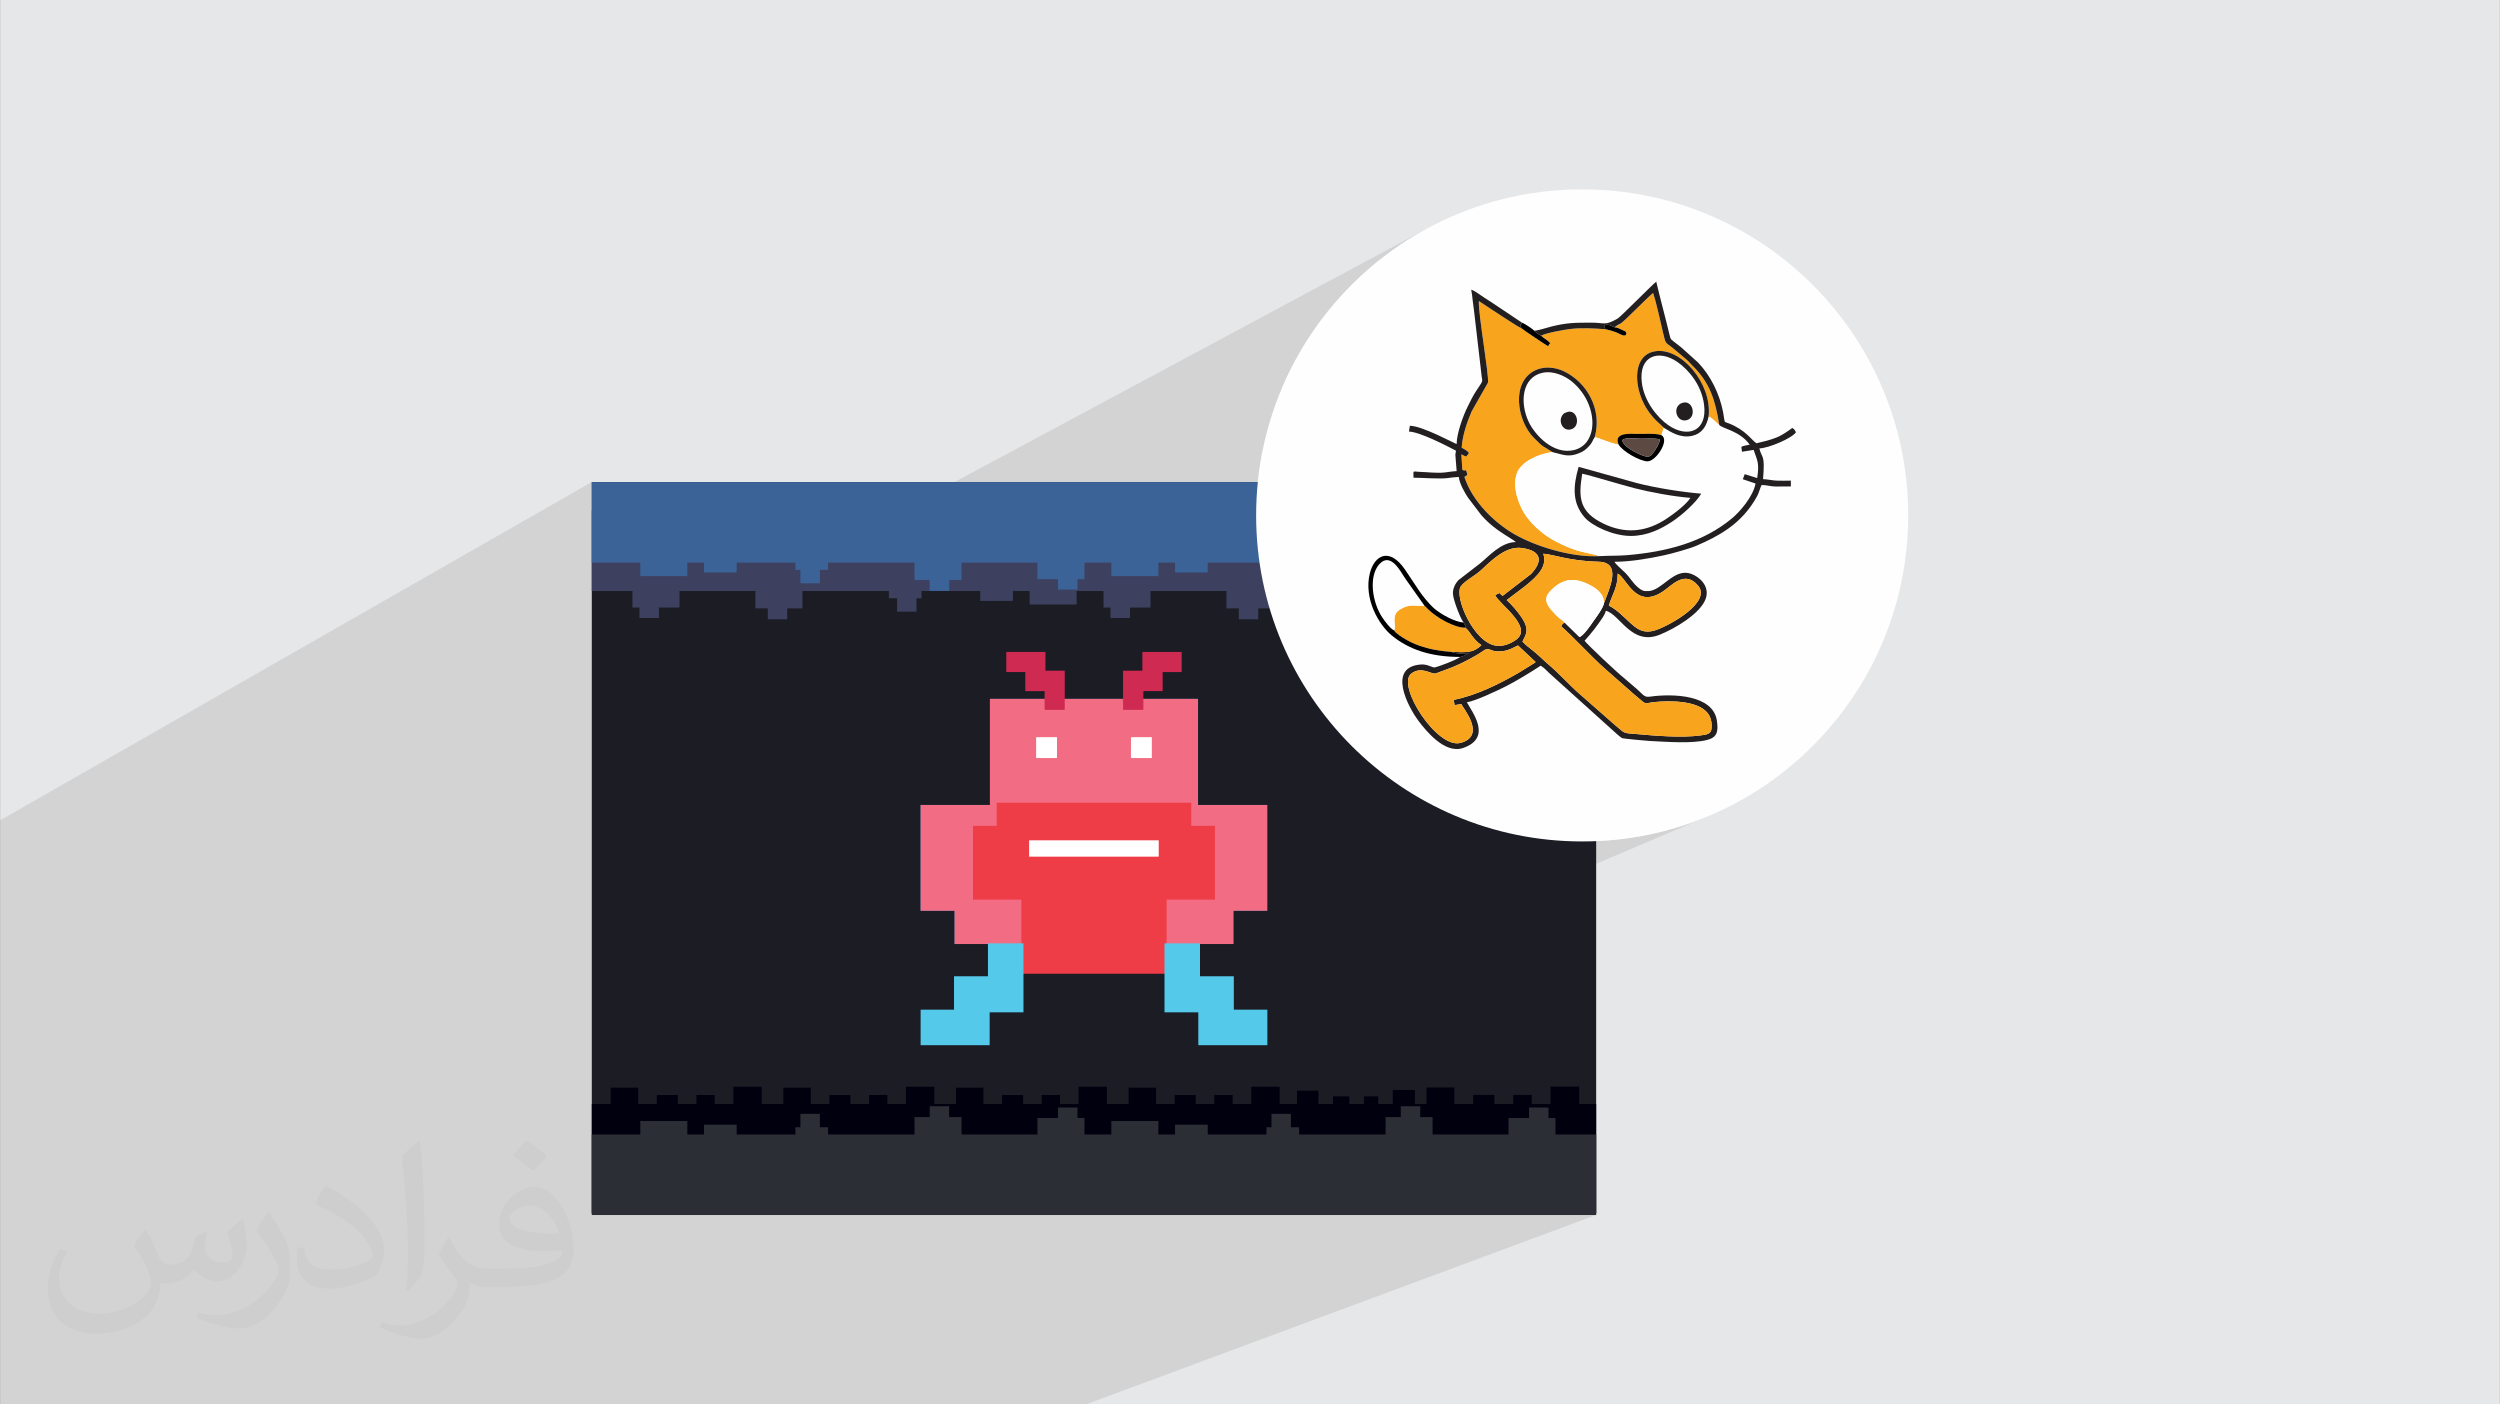 <?xml version="1.0" encoding="UTF-8"?>
<!DOCTYPE svg PUBLIC "-//W3C//DTD SVG 1.0//EN" "http://www.w3.org/TR/2001/REC-SVG-20010904/DTD/svg10.dtd">
<!-- Creator: CorelDRAW -->
<svg xmlns="http://www.w3.org/2000/svg" xml:space="preserve" width="3.708in" height="2.083in" version="1.0" style="shape-rendering:geometricPrecision; text-rendering:geometricPrecision; image-rendering:optimizeQuality; fill-rule:evenodd; clip-rule:evenodd"
viewBox="0 0 3702.73 2080.18"
 xmlns:xlink="http://www.w3.org/1999/xlink"
 xmlns:xodm="http://www.corel.com/coreldraw/odm/2003">
 <rect x="0" y="0" width="3702.73" height="2080.18" fill="#333333" stroke="none"/>
 <defs>
  <style type="text/css">
   <![CDATA[
    .fil33 {fill:black}
    .fil32 {fill:#231F20}
    .fil34 {fill:#5C4941}
    .fil0 {fill:#E6E7E8}
    .fil31 {fill:#F9A41D}
    .fil30 {fill:#FEFEFE}
    .fil21 {fill:#00000F;fill-rule:nonzero}
    .fil20 {fill:#1B1C24;fill-rule:nonzero}
    .fil25 {fill:#217EC2;fill-rule:nonzero}
    .fil24 {fill:#2C2E36;fill-rule:nonzero}
    .fil11 {fill:#2E498F;fill-rule:nonzero}
    .fil3 {fill:#332A74;fill-rule:nonzero}
    .fil23 {fill:#3B6397;fill-rule:nonzero}
    .fil12 {fill:#3C3485;fill-rule:nonzero}
    .fil22 {fill:#3D415F;fill-rule:nonzero}
    .fil9 {fill:#505CA9;fill-rule:nonzero}
    .fil28 {fill:#55C9E9;fill-rule:nonzero}
    .fil5 {fill:#5D3896;fill-rule:nonzero}
    .fil17 {fill:#92D4CE;fill-rule:nonzero}
    .fil18 {fill:#A0D080;fill-rule:nonzero}
    .fil4 {fill:#B22980;fill-rule:nonzero}
    .fil15 {fill:#B7E1DE;fill-rule:nonzero}
    .fil29 {fill:#CF2A51;fill-rule:nonzero}
    .fil13 {fill:#D8217E;fill-rule:nonzero}
    .fil14 {fill:#DB6A96;fill-rule:nonzero}
    .fil6 {fill:#EA4325;fill-rule:nonzero}
    .fil27 {fill:#EF3D47;fill-rule:nonzero}
    .fil10 {fill:#F04C5A;fill-rule:nonzero}
    .fil26 {fill:#F26D84;fill-rule:nonzero}
    .fil7 {fill:#FFE500;fill-rule:nonzero}
    .fil19 {fill:#FFF89F;fill-rule:nonzero}
    .fil8 {fill:#FFF8AC;fill-rule:nonzero}
    .fil16 {fill:white;fill-rule:nonzero}
    .fil2 {fill:#373435;fill-opacity:0.031}
    .fil1 {fill:#2B2A29;fill-opacity:0.102}
   ]]>
  </style>
 </defs>
 <g id="Layer_x0020_1">
  <path class="fil0" d="M-0 0l3702.73 0 0 2080.18 -3702.73 0 0 -2080.18z"/>
  <path class="fil1" d="M1887.66 603.59l302.7 -157.66 0 0.02 0.02 -0.01 2.3 1.49 3.05 2 3.68 2.43 4.21 2.78 4.61 3.05 4.91 3.24 5.09 3.35 5.16 3.38 5.12 3.34 4.97 3.21 4.7 3.01 4.32 2.72 3.83 2.35 3.2 1.9 1.77 -0.91 0.69 0.63 0.42 0.38 0.24 0.23 0.13 0.16 0.11 0.18 0.15 0.3 0.29 0.5 0.5 0.79 1.71 1.34 4.32 3.05 4.51 3.11 0.01 0.01 0 0 1.51 1.04 0.02 0.02 6.91 4.68 7.01 4.69 6.27 4.13 4.7 3.01 2.32 1.34 -89.45 45.47 0.02 0.25 0.28 4.84 -0.08 3.25 -6.38 11.27 20 -10.13 48.41 -72.79 4.32 2.92 2.61 1.77 2.08 1.39 0 0 8.83 -4.5 -1.31 0.73 -7.46 3.81 4.87 3.26 5.36 3.53 16.52 -8.41 24.01 -12.23 3.25 -0.35 3.26 -0.28 3.26 -0.21 3.27 -0.15 3.27 -0.09 3.27 -0.04 3.27 0.01 3.27 0.05 3.27 0.09 3.27 0.13 3.27 0.15 3.27 0.17 2.21 0.13 1.06 0.06 3.26 0.21 3.26 0.22 1.32 0.09 0 0 -75.72 38.36 1.38 -26.33 -3.29 -15.99 4.13 -0.98 3.9 -0.86 3.71 -0.74 3.56 -0.64 3.44 -0.54 3.35 -0.45 3.29 -0.37 3.27 -0.29 3.29 -0.23 2.98 -0.15 119.74 -61.04 1.16 4.89 1.18 4.88 1.2 4.88 1.22 4.88 1.23 4.88 1.24 4.87 1.25 4.87 1.25 4.87 1.25 4.87 1.25 4.87 1.25 4.87 1.23 4.87 1.23 4.87 1.21 4.87 1.19 4.87 1.17 4.88 0.68 2.79 0.57 2.03 0.61 1.51 0.81 1.21 1.15 1.15 1.64 1.32 2.28 1.73 3.07 2.37 0.85 0.63 0.84 0.63 0.83 0.64 0.83 0.64 0.83 0.66 0.83 0.66 0.83 0.68 0.85 0.7 25.12 22.6 3.4 3.7 3.27 3.87 3.13 4.03 3 4.16 2.86 4.3 2.71 4.41 2.56 4.52 2.41 4.62 2.26 4.7 2.1 4.77 1.94 4.83 1.77 4.88 1.6 4.92 1.43 4.94 1.25 4.96 1.07 4.96 0.26 1.31 0.23 1.31 0.22 1.33 0.21 1.35 0.2 1.39 0.22 1.44 0.23 1.5 0.25 1.57 0.31 1.69 0.29 1.18 0.34 0.78 0.46 0.51 0.66 0.35 0.94 0.33 1.3 0.42 1.73 0.63 8.82 3.88 7.39 4.17 6.17 4.3 5.14 4.26 4.31 4.05 3.67 3.66 3.22 3.1 2.97 2.36 3.87 -0.9 3.84 -0.93 3.49 -0.88 41.87 -20 1.21 0.84 0.91 0.69 0.68 0.6 0.53 0.59 0.45 0.66 0.45 0.79 0.53 1.01 0.68 1.29 -1.6 1.81 -2.16 1.89 -2.66 1.95 -3.09 1.99 -3.45 1.99 -3.73 1.96 -3.95 1.91 -32.1 15.29 0.02 0.07 0.73 1.89 0.72 1.62 0.68 1.45 0.64 1.39 0.59 1.43 0.51 1.59 0.44 1.85 0.34 2.22 0.23 2.69 0.11 3.27 -0.02 3.96 -0.17 4.76 -0.33 5.66 -0.5 6.67 2.19 0.12 2.38 0.24 2.52 0.31 2.59 0.36 2.6 0.37 2.54 0.35 2.43 0.28 2.25 0.18 2.58 0.11 2.67 0.06 2.74 0.01 2.78 -0.03 2.79 -0.04 2.77 -0.05 2.72 -0.04 2.64 -0.02 0 8.66 -57.86 27.14 -3.31 4.69 -4.2 5.35 -4.39 5.04 -4.56 4.76 -4.73 4.49 -4.9 4.24 -5.06 4 -5.21 3.79 -5.35 3.59 -5.49 3.4 -5.62 3.24 -5.74 3.09 -5.86 2.96 -5.97 2.85 -111.22 51.91 1.93 2.47 2.38 3.09 2.47 3.05 2.7 2.98 3.07 2.92 3.58 2.83 1.37 0.92 1.24 0.74 1.2 0.57 0.26 0.09 49.66 -23.03 4.08 -1.71 4.2 -1.15 4.35 -0.48 4.5 0.31 4.68 1.21 4.73 2.06 4.73 2.88 4.45 3.64 3.88 4.35 3.03 4.99 1.89 5.58 0.47 6.11 -1.24 6.58 -1.7 4.19 -2.37 4.17 -2.96 4.14 -3.49 4.08 -3.95 4.01 -4.34 3.92 -4.66 3.8 -4.91 3.67 -5.09 3.51 -5.2 3.34 -5.24 3.14 -5.22 2.93 -5.13 2.69 -4.96 2.43 -4.73 2.16 -86.69 39.52 2.69 2.53 4.86 4.53 4.71 4.35 4.44 4.05 4.06 3.65 3.56 3.14 2.95 2.52 2.22 1.79 -68.28 -332.23 -18.01 8.81 -27.73 13.57 8.82 -167.57 -83.89 42.48 -8.2 12.32 5.15 -10.77 0.01 -0.02 -0.01 0.02 -5.15 10.77 -17.95 8.93 -0.11 0.2 18.06 -9.13 66.86 -33.8 -6.55 3.61 -5.48 4.48 -4.47 5.24 -2.27 3.82 18.17 -9.17 -0.03 0.02 -4.22 2.87 -1.41 1.34 -0.03 0.03 -0 0 -2.19 2.08 -1.21 1.58 -1.84 2.39 -2.47 4.4 -1.91 4.78 -1.37 5.09 -0.84 5.36 -0.33 5.55 0.17 5.69 0.64 5.76 1.1 5.78 0.72 2.65 0.83 3.08 1.2 3.39 0.79 2.24 2.39 5.46 -6.19 3.08 0.24 0.52 1 2.16 0.33 0.58 3.31 5.76 4.1 5.79 4.52 5.11 -21.7 10.75 -4.45 2.21 -4.49 2.22 -1.06 0.52 -4.66 2.31 -55.56 27.52 -7.98 3.95 0.49 1.39 0.57 1.97 0.14 1.35 -0.21 0.89 -0.5 0.58 -0.71 0.43 -0.84 0.43 -0.91 0.58 -0.9 0.89 2.45 6.81 2.92 6.67 2.32 4.52 94.3 -46.41 3.82 -1.74 3.95 -1.57 4.03 -1.4 4.1 -1.22 4.13 -1.04 4.13 -0.86 1.07 -0.17 2.99 -0.48 0 0 0.05 -0.01 -0.04 0.02 -3.03 1.49 -45.05 22.15 -0.02 0.02 -1.07 1.38 -1.79 2.93 -1.4 3.05 -65.44 32.14 0.06 0.1 4.1 6.19 4.41 5.99 4.69 5.79 4.93 5.57 5.13 5.33 5.28 5.08 5.21 4.64 0.19 0.17 5.21 4.3 0.27 0.22 5.52 4.24 5.52 3.92 2.88 1.89 1.34 0.88 1.26 0.83 2.73 1.64 2.68 1.62 -4.55 2.19 -6.57 3.16 -2.43 1.17 -20.29 9.78 -42.56 20.5 -11.06 5.33 41.15 0 18.21 0 3.88 0 15.63 0 -20.43 9.76 -6.72 3.21 -56.01 26.76 -4.9 2.34 3.38 0 0 14.59m-41.17 5.07l1.53 2.15 0.1 0.05 0.09 0.04 0.09 0.04 0.09 0.05 0.08 0.05 0.07 0.06 0.07 0.07 0.06 0.09m-249.49 -157.03l342.85 -173.97 -342.85 173.96 0.05 -2.08 1.86 -24.52 3.07 -24.17 3.82 -21.4 381.47 -185.18 2.98 -5.31 -0.06 0.03 0.02 -0.03 -46.41 -31.02 -1.25 -0.84 -1.2 -0.77 -1.16 -0.72 -1.13 -0.7 -1.12 -0.68 -1.12 -0.7 -1.12 -0.72 -1.15 -0.77 -1.86 -1.27 -2.33 -1.62 -2.65 -1.83 -2.81 -1.89 -2.83 -1.81 -2.69 -1.58 -2.41 -1.21 -1.97 -0.7 -280.91 146.99 0.28 -0.7 9.67 -21.39 10.66 -20.82 11.63 -20.22 12.56 -19.59 13.47 -18.94 14.33 -18.24 15.18 -17.52 15.99 -16.77 16.77 -15.99 17.52 -15.18 18.24 -14.34 18.93 -13.46 19.6 -12.56 20.22 -11.63 -935.17 501.74 0 -7.2 -87 0 -26.87 14.59 -21.51 0 0 -14.59 -24.73 0 -36.5 19.99 -33.11 0 0 -19.99 -71.88 0 0 -77.19 0 -42.08 -876.43 501.14 0 37.57 0 68.91 0 35.44 0 2.12 0 15.57 0 13.91 0 2.14 0 11.85 0 5.69 0 2.01 0 5.01 0 0.05 0 6.79 0 3.43 0 3.41 0 0.13 0 9.15 0 4.49 0 0.9 0 22.59 0 8.87 0 0.35 0 3.42 0 9.61 0 3.62 0 3.9 0 1.43 0 0.23 0 8.23 0 1.32 0 1.96 0 9.91 0 0.75 0 9.53 0 3.61 0 13.22 0 18.7 0 3.06 0 6.02 0 2.88 0 1.01 0 1.49 0 6.88 0 4.24 0 0.95 0 0.59 0 3.25 0 0.9 0 2.28 0 5.55 0 4.77 0 15.29 0 1.32 0 10.85 0 8.51 0 0.86 0 9.19 0 0.44 0 1.61 0 1.62 0 12.08 0 0.64 0 0.24 0 0.3 0 3.13 0 8.36 0 1.24 0 3.27 0 12.41 0 0.69 0 0.15 0 9.23 0 5.27 0 0.85 0 4.66 0 1.01 0 3.24 0 1.99 0 2.27 0 0.3 0 7.19 0 0.85 0 1.73 0 1.95 0 2.3 0 5.52 0 0.22 0 12.9 0 0.75 0 10.93 0 0.49 0 10.12 0 10.5 0 2.58 0 0.25 0 0.6 0 10.3 0 0.81 0 10.57 0 0.57 0 0.92 0 12.09 0 4.25 0 6.81 0 0.51 0 5.05 0 2.08 0 4.09 0 9.29 0 2 0 7.96 0 10.36 0 1.62 0 1.38 0 0.65 0 1.35 0 1.13 0 1.23 0 0.02 0 0.31 0 1.21 0 0.62 0 0.38 0 0.14 0 0.26 0 1.38 0 0.5 0 4.27 0 2.19 0 0.72 0 4.11 0 0.14 0 1.57 0 1.94 0 8.07 0 2.18 0 5.82 0 0.28 0 0.93 0 0.49 0 2.19 0 0.84 0 0.36 0 0.27 0 1.13 0 0.67 0 0.57 0 0.16 0 0.59 0 0.31 0 0.64 0 0.18 0 0.67 0 0.54 0 0.02 0 0.87 0 0.98 0 0.3 0 0.4 0 0.09 0 0.12 0 0.15 0 0.13 0 1.25 0 0.18 0 0.29 0 0.08 0 0.16 0 1.38 0 0.22 0 0.44 0 0.41 0 0.13 0 0.45 0 0.3 0 0.72 0 0.12 0 0.16 0 0.13 0 0.24 0 0.72 0 0.07 0 0.1 0 0.08 0 0.55 0 0.79 0 0.17 0 0.42 0 0.2 0 0.39 0 0.07 0 0.22 0 0.01 0 0.04 0 0.13 0 0.55 0 0.12 0 0.07 0 0.08 0 0.15 0 0.26 0 0.05 0 0.24 0 0.13 0 0.14 0 0 0 0.37 0 0.38 0 0.29 0 0.03 0 0.2 0 0.08 0 0.53 0 0.42 0 0.06 0 0.37 0 1.38 0 0.02 0 0.16 0 0.18 0 0.04 0 0.07 0 1.1 0 0.05 0 0.54 0 0.58 0 0.18 0 0 0 0.02 0 0.12 0 0.28 0 1.03 0 0.34 0 0.11 0 0.1 0 0.21 0 0.83 0 0.54 0 0.33 0 0.22 0 1.05 0 0.32 0 0.06 0 0.04 0 0.07 0 0.06 0 0.33 0 0.15 0 0.34 0 0.43 0 0.34 0 0.07 0 0.18 0 0.03 0 0.52 0 0.09 0 0.53 0 0.92 0 0.86 0 0.31 0 0.31 0 1.12 0 0.46 0 0.18 0 0.22 0 0.02 0 0.04 0 0.17 0 1.96 0 0.38 0 0.71 0 0 0 0.34 0 0.37 0 0.39 0 0.42 0 0.22 0 0.39 0 0.28 0 0.16 0 0.2 0 0.98 0 0.12 0 0 0 0.58 0 0.02 0 0.79 0 0.2 0 0.24 0 0.03 0 0.65 0 0.19 0 0.23 0 0.14 0 0.09 0 0.06 0 0.12 0 0.14 0 0.07 0 0.43 0 0.13 0 0.01 0 1.12 0 0.02 0 1.2 0 0.1 0 0.03 0 0.09 0 0.11 0 0.57 0 0.27 0 0.25 0 0.26 0 0.28 0 0.26 0 0.81 0 0.03 0 0.06 0 0.63 0 0.16 0 0.48 0 0.4 0 0.11 0 0.1 0 0.02 0 0.21 0 0.1 0 0.7 0 0.1 0 0.03 0 0.07 0 0.23 0 0.72 0 0.18 0 0.38 0 0.7 0 0.72 0 0.06 0 0.21 0 0.04 0 0.16 0 0.25 0 0.02 0 0.17 0 0.1 0 0.09 0 0.01 0 0.13 0 0.59 0 0.55 0 0.31 0 0.17 0 0.13 0 2.04 0 0.94 0 0.4 0 0.03 0 0.12 0 0.54 0 0.26 0 0.22 0 0.54 0 1.08 0 0.72 0 0.14 0 0.02 0 1.77 0 0.9 0 0.59 0 0.66 0 0.11 0 0.11 0 0.74 0 0.78 0 0.04 0 0.39 0 0.52 0 0.51 0 0.01 0 0.01 0 0.37 0 0.05 0 0.23 0 0.81 0 0.5 0 0.73 0 0.72 0 0.5 0 0.05 0 0.24 0 0.11 0 0.02 0 0.2 0 0.79 0 0.27 0 0.46 0 0.26 0 0.07 0 0.33 0 0.12 0 0.03 0 0.04 0 0.16 0 0.34 0 0.88 0 0.8 0 0.09 0 0.52 0 0 0 0.29 0 0.06 0 0.1 0 0.27 0 0.07 0 0.94 0 0.09 0 0.51 0 0.47 0 0.34 0 0.4 0 1.17 0 0.22 0 0.03 0 0.35 0 0.27 0 0.08 0 0.2 0 0.33 0 0.07 0 0.22 0 0.08 0 0.02 0 0.42 0 0.22 0 0.13 0 0.76 0 0.07 0 0.05 0 0.36 0 0.12 0 0.7 0 0.02 0 0.24 0 0.59 0 0.39 0 0.72 0 0.17 0 0.31 0 0.09 0 0.1 0 0.37 0 0.23 0 0.59 0 0.23 0 0.11 0 0.62 0 0.16 0 0.18 0 0.14 0 0.22 0 0.59 0 0.17 0 0.31 0 0.26 0 0.04 0 0.15 0 0.11 0 0.14 0 0.38 0 0.61 0 0.08 0 0.09 0 0.15 0 0.11 0 0.49 0 0.14 0 0.16 0 0.17 0 0.9 0 0.92 0 0.12 0 0.14 0 0.05 0 0.24 0 0.04 0 0.11 0 0.21 0 0.36 0 1.18 0 0.13 0 0.36 0 0.06 0 0.04 0 0.02 0 0.26 0 0.06 0 0.02 0 0.2 0 0.02 0 0.21 0 0.22 0 0.99 0 0.75 0 0.1 0 0.06 0 0.23 0 0.28 0 0.31 0 0.5 0 0.06 0 0.04 0 0.15 0 0.23 0 0.57 0 0.42 0 0.46 0 0.52 0 0.1 0 0.04 0 0.31 0 0.57 0 0.2 0 0.2 0 0.13 0 0.63 0 0.67 0 0.23 0 0.31 0 0.24 0 0.27 0 0.14 0 0.16 0 0.24 0 0.01 0 0.09 0 0.27 0 0.68 0 0.04 0 0.39 0 0.5 0 0.1 0 0.16 0 0.02 0 0.29 0 0.04 0 0.37 0 0.17 0 0.29 0 0.02 0 0.47 0 0.14 0 0.39 0 0.23 0 0.37 0 0.17 0 0.06 0 0.19 0 0.05 0 0.23 0 0.06 0 0.06 0 0.09 0 0.35 0 0.01 0 0.04 0 0.13 0 0.2 0 0.18 0 0.38 0 0.09 0 0.71 0 0.25 0 0.2 0 0.14 0 0.04 0 0.07 0 0.28 0 0.01 0 0.13 0 0.18 0 0.01 0 0.26 0 0.15 0 0.44 0 0.08 0 0.21 0 0.01 0 0.06 0 0.2 0 0.45 0 0.02 0 0.19 0 0.05 0 0.18 0 0.06 0 0.38 0 0.27 0 0.77 0 0.8 0 0.05 0 0.09 0 0.64 0 0.07 0 0.17 0 0.46 0 0.01 0 0.02 0 0.15 0 0.13 0 0.15 0 0.64 0 0.06 0 0.49 0 0.06 0 0.04 0 0.24 0 0.04 0 0.24 0 0.6 0 0.83 0 0.07 0 0.15 0 0.04 0 0.06 0.29 0 1.14 0 0.11 0 0.49 0 1.79 0 0.1 0 0.06 0 0.33 0 0.27 0 0.5 0 1.55 0 0.02 0 0.12 0 0.31 0 0.32 0 0.44 0 0.12 0 0.35 0 1.88 0 0.72 0 0.14 0 0.36 0 0.15 0 0.92 0 0.31 0 0.56 0 0.04 0 0.48 0 2.33 0 0.1 0 0.63 0 0.85 0 0.65 0 0.17 0 0.33 0 0.71 0 0.86 0 0.21 0 0.11 0 0.34 0 0 0 1.87 0 0.39 0 0.46 0 0.98 0 0.42 0 1.88 0 0.11 0 0.09 0 1.05 0 0.57 0 1.38 0 0.96 0 0.92 0 0.46 0 1.83 0 0.39 0 1.92 0 0.28 0 0.12 0 1.43 0 0.68 0 1.66 0 0.64 0 0.35 0 0.56 0 1.32 0 9.88 0 5.33 0 3.33 0 1.36 0 11.69 0 16.58 0 7.03 0 5.37 0 2.89 0 2.2 0 4.55 0 8.08 0 16.77 0 4.31 0 3.59 0 3.47 0 6.6 0 0.45 0 17.48 0 4.02 0 1.67 0 10.22 0 8.76 0 3.61 0 5.61 0 7.08 0 0.05 0 1.62 0 6.64 0 0.88 0 1.58 0 5.7 0 0.01 0 5.1 0 4.85 0 0.1 0 6.5 0 2.47 0 12.72 0 1.83 0 1.23 0 1.5 0 0.65 0 11.22 0 5.72 0 18.66 0 12.31 0 0.15 0 0.14 0 5.13 0 9.57 0 1.31 0 21.63 0 4.24 0 0.02 0 8.84 0 6 0 1.08 0 7.46 0 3.88 0 1.51 0 22.1 0 5.14 0 6.08 0 8.21 0 7.37 0 5.86 0 10.68 0 3.09 0 10.28 0 13.45 0 3.76 0 5.56 0 4.95 0 4.21 0 3.02 0 2.41 0 22.47 0 1.62 0 3.8 0 10.63 0 3.25 0 2.73 0 8.61 0 1.77 0 14.01 0 10.7 0 19.55 0 2.21 0 2.49 0 10.58 0 20.04 0 1.18 0 9.42 0 16.95 0 1.96 0 3.5 0 9.78 0 9.96 0 22.04 0 6.47 0 0.92 0 1.22 0 11.94 0 7.25 0 0.17 0 3.84 0 20.35 0 2.48 0 17.15 0 3.46 0 28.65 0 8.69 0 1.81 0 20.73 0 1.63 0 12.59 0 3.27 0 3.36 0 5.38 0 11.57 0 4.13 0 7.19 0 6.17 0 3.39 0 7.97 0 12.48 0 2.11 0 13.46 0 9.59 0 9.27 0 8.34 0 15.16 0 0.6 0 10.81 0 6.86 0 2.27 0 1.36 0 20.33 0 6.67 0 4.23 0 5.02 0 0.23 0 10.32 0 3.51 0 22.12 0 21.06 0 1.49 0 3.36 0 4.27 0 15.5 0 0.06 0 0.57 0 16.18 0 7.97 0 8.43 0 18.57 0 0 0 12.02 0 8.31 0 8.45 0 44.56 0 16.97 0 24.33 0 6.18 0 5.85 0 20.63 0 29.05 0 12.15 0 11.61 0 53.08 0 24.7 0 19.9 0 16.8 0 70.5 0 40.08 0 0.01 0 1.94 0 4.08 0 2.94 -1.09 -0.53 1.09 0.53 -1.09 14.03 -5.21 -3.11 6.3 3.11 -6.3 2.02 -0.75 -3.04 7.05 3.04 -7.05 1.94 -0.72 -3.66 7.77 3.66 -7.77 34.88 -12.95 -9.57 20.72 9.57 -20.72 36.55 -13.57 -15.12 34.3 15.12 -34.3 3.16 -1.17 13.9 -5.16 -1.73 5.52 -15.21 35.12 15.21 -35.12 -11.01 35.12 11.01 -35.12 2.52 -5.81 -0.79 0.29 -1.73 5.52 2.52 -5.81 24.75 -9.19 -23.89 50.11 23.89 -50.11 12.65 -4.7 1.46 -0.54 -9.91 24.11 -12.85 31.25 12.85 -31.25 9.91 -24.11 13.16 -4.89 -26.16 60.24 26.16 -60.24 17.22 -6.4 -28.2 66.64 28.2 -66.64 60.83 -22.58 -36.89 89.22 36.89 -89.22 30.46 -11.31 -45.42 100.53 45.42 -100.53 15.71 -5.83 -40.56 106.37 40.56 -106.37 0.47 -0.17 -32.97 106.54 32.97 -106.54 16.31 -6.06 -38.37 112.6 38.37 -112.6 13.53 -5.02 -50.49 117.62 50.49 -117.62 4.47 -1.66 -12.54 41.23 -28.05 78.05 28.05 -78.05 -23.74 78.05 23.74 -78.05 15.17 -42.21 -2.63 0.98 -12.54 41.23 15.17 -42.21 14.38 -5.34 -32.34 110.07 38.86 -112.48 -6.51 2.42 -32.34 110.07 -5.37 15.54 5.37 -15.54 -4.56 15.54 4.56 -15.54 38.86 -112.48 10.69 -3.97 -44.68 131.99 44.68 -131.99 4.59 -1.71 -45.5 133.7 45.5 -133.7 5.79 -2.15 -50.75 135.85 50.75 -135.85 6.68 -2.48 -4.84 14.68 -40.76 123.64 40.76 -123.64 4.84 -14.68 0.82 -0.3 -5.66 14.99 -46.67 123.64 46.67 -123.64 5.66 -14.99 2.63 -0.98 -45.28 139.61 45.28 -139.61 16.24 -6.03 -51.87 145.64 51.87 -145.64 28.34 -10.52 -40.14 156.16 40.14 -156.16 66.27 -24.61 -52.65 180.77 52.65 -180.77 12.76 -4.74 -49.55 185.51 49.55 -185.51 5.4 -2 -52.21 187.51 52.21 -187.51 250.42 -92.99 -6.54 0 6.54 -2.43 -0.01 0 0.01 -0 -159.89 0 152.25 -57.53 -27.24 0 0 -27.24 -84.39 32.22 -13.38 0 0 -23.53 83.43 -32.1 -34.13 0 0 -34.12 -46.56 18.14 0 -5.27 30.45 -11.88 0 -8.19 31.86 -12.46 0 -25.84 -55.27 21.76 0 -9.44 -58.58 23.13 91.03 -326.96 -10.04 4.27 -29.64 101.78 -52.92 198.11 -5.42 2.15 58.33 -200.26 -52.92 198.11 0.81 -0.32 0 13.52 -4.84 1.92 -2.96 11.07 8.57 -3.38 91.03 -326.96 257.64 -109.55 -21.93 8.65 -22.44 7.59 -22.92 6.51 -23.36 5.39 -23.78 4.25 -24.17 3.07 -24.52 1.86 -24.85 0.63 -24.85 -0.63 -24.2 -1.84 14.28 -51.3 -8.24 3.6 -13.62 46.76 -4.23 -0.54 11.62 -43.5 -36.98 16.15 -7.86 22.07 -1.27 -0.23 8.07 -21.37 -11.07 4.83 -5.49 14.69 -1.6 -0.37 5.93 -13.81 1.16 -0.51 -23.93 10.34 -2.88 -0.82 3.71 -8.22 311.57 -127.28 -224.9 98.21 -14.28 51.3 -0.33 -0.02 -7.25 -0.92 13.62 -46.76 -6.23 2.72 -11.62 43.5 -12.69 -1.61 -20.53 -3.67 7.86 -22.07 -1.07 0.47 -8.07 21.37 -1.98 -0.35 -6.51 -1.5 5.49 -14.69 -23.09 1.3 -3.71 8.22 -2.08 -0.59 1.97 -5.96 -1.97 5.96 -3 -0.85 1.18 -3.45 -1.18 3.45 -4.07 -1.16 5.24 -2.3 3.79 -1.65 3.83 -1.68 6.81 -2.98 53.94 -23.61 243.1 -106.39 3.49 -1.53 -0.06 0.02 0.04 -0.02 -2.4 0.78 -1.6 0.34 -0 -0 -1.02 0.22 -0.03 0 -2.83 0.43 -0.03 0 -2.96 0.4 -0.03 0 -294.77 129.08 -4.5 1.97 -0.97 0.42 -3.79 1.65 -8.73 3.82 -5.81 -1.65 -22.44 -7.59 -18.89 -7.45 37.54 -123.42 10.8 -35.52 8.07 -26.53 0.14 -0.45 0.48 -1.56 1.95 -6.42 0.75 -2.46 0.82 -2.7 1.34 -4.41 0.2 -0.67 10.25 -33.7 2.74 -9.02 1.32 -4.36 1.68 -5.52 0.34 -1.11 0.48 -1.56 7.69 -2.22 4.14 -3.71 2.49 -4.01 1.02 -4.26 0 -0.02 0 -0 -0.27 -4.43 -0 -0.01 0 -0.02 -1.38 -4.6 -2.3 -4.69 -1.96 -3.04 0.44 -1.44 6.48 -3.03 -2.41 -3.46 -1.49 -1.99 4.21 -13.85 1.25 -4.1 11.9 -39.12 14.77 -7.01 1.66 -2.81 1.38 -2.82 1.07 -2.88 0.73 -2.96 0.37 -3.09 -0.02 -3.24 -0.43 -3.45 -0.86 -3.68 -8.05 3.84 -1.25 -2.68 9.44 -31.03 33.25 -109.35 0 0 2.08 -6.85 0.01 -0.03 0.58 -1.91 0.36 -1.2 2.98 -9.8 5.81 -19.1 19.12 -62.88 23.44 -77.06 4.3 -14.14 0.11 -0.37 -0.11 0.37 -4.3 14.14 -23.44 77.06 -19.12 62.88 -5.81 19.1 -2.98 9.8 -0.36 1.2 -0.58 1.91 -0.01 0.03 -2.08 6.85 -0 0 -33.25 109.35 -9.44 31.03 -0.01 -0.02 -0 -0.01 -4.61 -4.07 -7.17 -3.22 -9.55 -2.17 -19.47 62.9 10.93 -8.41 18.02 -8.53 -6.93 0 4.11 -3.16 5.32 -2.52 -11.9 39.12 -1.25 4.1 -4.21 13.85 -1.15 -1.53 -2.8 -3.53 -2.9 -3.46 -2.94 -3.33 -2.92 -3.13 -2.84 -2.87 -2.69 -2.54 -0.24 0.11 -21.39 69.12 27.42 -7.91 -0.48 1.56 -0.34 1.11 -1.68 5.52 -1.32 4.36 -2.74 9.02 -10.25 33.7 -0.2 0.67 -1.34 4.41 -0.82 2.7 -0.75 2.46 -1.95 6.42 -0.48 1.56 -0.14 0.45 -8.07 26.53 -10.8 35.52 -37.54 123.42 -3.04 -1.2 -20.13 -9.1 30.83 -99.63 3.72 -1.69 4.8 -2.97 0.02 -0.02 3.38 -3.46 0 -0.01 0.01 -0.01 2.13 -3.9 1.03 -4.21 0.08 -4.45 -0.71 -4.58 -1.34 -4.62 -1.82 -4.56 -0.39 -0.81 3.38 -10.92 -1.71 -2.96 -2.34 -3.9 -2.09 -3.49 -0.18 -0.31 11.21 -5.14 -2.78 8.97 24.27 4 196.01 32.33 -1.86 -1.53 -1.84 -1.52 -1.82 -1.51 -1.79 -1.5 -1.76 -1.49 -1.72 -1.47 -1.67 -1.46 -1.62 -1.43 -0.01 -0.01 -54.17 -47.64 -0.01 -0.01 -59.37 26.9 -1.62 0.73 -18.28 8.28 -3.81 1.73 -0.59 0.27 -54.87 24.86 -7 3.17 0.33 -0.83 0.81 -4.77 -0.09 -4.9 -0.85 -4.96 -1.45 -4.96 -1.92 -4.89 -2.24 -4.74 -2.42 -4.53 -0.74 -1.29 -3.38 10.92 -1.75 -3.6 -2.32 -4.16 -2.33 -3.81 -2.18 -3.38 -1.89 -2.85 -1.43 -2.22 -0.36 -0.66 -0.01 -0.01 -0.45 -0.82 -0.06 0.03 -9.86 1.54 0 -0.01 0.02 -0.01 0.61 -0.09 9.3 -1.46 -11.2 -6.26 0.06 0.39 37.69 -17.35 -1.36 4.41 29.49 -13.56 29.54 -13.59 -5.33 3.04 -5.47 3.05 -5.59 3.03 -5.71 3 -5.81 2.96 -2.45 1.2 -3.46 1.69 -5.99 2.81 -20.12 9.25 -0.7 2.26 -32.89 15.11 31.84 -11.72 -1.42 4.6 -11.52 5.28 -1.34 -2.38 -7.81 3.59 17.76 2.93 2.78 -8.97 25.19 -11.56 4.15 -1.9 0.22 -0.1 3.69 -1.73 3.6 -1.71 3.21 -1.56 2.75 -1.36 2.21 -1.12 -15.32 7.03 -29.56 13.56 1.42 -4.6 28.61 -10.53 14.85 -5.46 2.91 -1.5 3.08 -1.64 3.23 -1.76 1.71 -0.96 1.64 -0.91 3.44 -1.95 3.49 -2.02 3.53 -2.06 3.53 -2.1 3.51 -2.11 3.46 -2.11 3.38 -2.08 3.27 -2.04 3.14 -1.98 2.98 -1.91 2.79 -1.82 2.57 -1.7 -39.89 18.33 -24.66 11.33 -29.52 13.56 0.7 -2.26 -34.47 15.84 -0.38 -2.3 35.75 -16.44 1.36 -4.41 29.46 -13.57 52.28 -24.07 -24.08 14.89 -17.74 -25.19 -5.1 -7.24 3.5 -0.6 3.16 -0.79 0.01 -0 1.17 -0.39 1.13 -0.38 13.61 -6.32 0.01 0.01 26.15 24.6 -53.89 24.81 -29.46 13.57 13.89 -44.87 -178.88 83.08 -13.83 44.12 44.09 -20.3 46.45 -21.38 0.29 -0.14 -0.08 0.18 0.08 -0.18 5.35 -2.46 0.43 -0.2 -0.09 0.18 0.09 -0.18 24.63 -11.34 10.9 -5.02 0.44 -0.2 46.24 -21.29 13.89 -44.87 -178.88 83.08 -8.72 4.05 -23.83 11.07 -15.19 7.05 7.25 8.38 0.16 0.18 0.16 0.18 2.05 2.15 13.94 14.62 0.85 0.81 9.49 -4.37 13.83 -44.12 50.73 -23.56 0 -0 42.35 -19.67 -93.09 43.23 3.81 -12.14 0.56 -1.78 93.84 -43.71 12.63 -5.88 -0.02 0.01 -1.09 0.37 -1.39 0.51 -1.56 0.59 -1.65 0.63 -1.65 0.61 -1.54 0.54 -1.36 0.43 -1.06 0.27 -0.01 0 0.01 -0.01 -1.48 -0.09 1.13 -0.53 0 -0.01 2.44 -6.78 -2.44 6.78 -0 0.01 16.53 -7.7 31.94 -14.88 25.36 -11.82 2.57 -1.07 2.19 -0.14 2.11 0.52 2.32 0.89 0.17 0.06 2.67 0.92 3.65 0.79 3.94 0.27 0.81 0.06 6.15 -0.43 0.01 0 -97.73 25.61 15.95 -7.44 1.48 -0.69 -8.44 11.71 3.27 -1.16 1.58 -3.2 0 -0.01 3.61 -7.34 5.91 -2.76 -34.66 16.26 2.94 1.01 3.36 0.99 1.16 0.07 1.14 -0.53 16.53 -7.7 25.28 -11.78 3.47 -7.03 0.2 -0.4 -3.86 1.81 -0.32 0.14 -0.03 0.01 -1.77 0.58 -1.88 0.38 -0.04 0.01 -0 0 -21.64 10.1 -1.33 0.51 -1.74 0.67 -0.17 0.06 -0.29 0.11 -5.44 1.95 -4.3 1.41 -2.62 0.69 -1.69 0.01 -1.88 -0.45 -2.1 -0.76 -2.36 -0.91 -2.64 -0.92 -2.95 -0.77 -3.29 -0.46 -3.66 -0.01 -8.51 1.25 -6.76 2.42 -48.84 22.89 24.18 -77.12 0.02 -0.01 -0 -0 0 0 -0.01 -0.02 0.99 -2.62 0.09 -3.41 -0.13 -1.52 -0.21 -2.46 -0.29 -4.12 -0.02 -0.23 0 -0.02 0.04 -0.76 44.6 -21.29 -3.82 0.04 -1.67 0.02 -4.78 -0.17 -4.28 -0.19 -3.99 -0.02 -3.92 0.34 -4.06 0.91 -4.41 1.67 -0.4 0.19 0.39 -0.2 -31.39 15.02 -2.52 -4.05 10.06 -4.82 -12.63 0 -0.15 -0.28 -2.25 -5.04 -1.18 -3.16 23.67 -11.38 -7.46 0 -17.3 8.33 -1.36 -4.43 -1.33 -5.5 -1 -5.54 -0.64 -5.53 -0.28 -5.47 0.11 -5.36 0.51 -5.2 0.93 -4.98 1.36 -4.71 1.8 -4.39 2.26 -4.02 2.74 -3.59 -11.3 5.51 0.62 -1.54 2.1 -4 2.39 -3.53 2.68 -3.02 2.93 -2.46 3.17 -1.84 -103.52 50.55 -55.86 0 -11.16 5.48 -4.65 -20.15 -4.06 -22.7 9.49 -4.71 -10.14 0 -2.61 -20.54 -1.86 -24.52 -0.63 -24.85 0.58 -22.77zm-436.25 997.88l246.79 -103.25 0 -1.18 42.14 -17.63 -0.24 0.5 -9.48 19.84 1.02 -0.42 1.18 -0.49 33.58 -13.99 0 13.39 -41.9 17.39 -1.84 0.76 -6.47 13.55 1.56 -0.64 68.9 -28.52 22.36 -50.09 -68.64 28.72 -0.02 0.01 -0.24 0.5 -9.48 19.84 -0.91 0.38 -57.11 23.79 0 -0.55 -199.12 82.98 -22.08 0 0 -4.87zm295.07 4.86l4.54 0 55.45 -22.4 0.97 -2.24 2.22 -0.9 -1.14 2.31 3.41 -1.38 1.1 -2.3 13.8 -5.58 -1.08 2.29 5.79 -2.34 1.14 -2.32 18.11 -7.32 -0.66 2.13 6.58 -2.66 1.05 -2.28 28.15 -11.37 -1 2.26 2.23 -0.9 0.81 -0.33 3.8 -1.53 7.9 -3.19 0.98 -2.26 1.68 -0.68 0 -3.2 1.08 -2.49 6.25 -2.53 23.77 -9.62 -3.52 8.57 -20.58 8.31 -0.64 0.26 -2.01 0.81 -6.99 2.82 0.98 -2.26 -9.05 3.66 -1.9 0.77 -1.54 0.63 -2.22 0.9 -1 2.26 -28.2 11.39 1.05 -2.28 -6.97 2.81 -0.66 2.13 -18.59 7.51 1.14 -2.32 -5.86 2.37 -1.08 2.29 -13.83 5.59 1.1 -2.3 -3.38 1.36 -1.14 2.31 -2.06 0.83 0.97 -2.24 -60.96 24.64zm197.65 -78l8.97 -3.62 3.77 -8.69 -8.52 3.45 -4.23 8.86zm8.97 -3.62l12.76 -5.15 3.66 -8.65 -12.65 5.12 -3.77 8.69zm12.76 -5.15l57.61 -23.27 16.24 -39.28 58.92 -190.37 -31.36 13.33 -91.76 216.79 -0.22 0.51 -12.48 5.06 50.74 -116.83 13.76 -31.68 34 -71.33 5.96 -2.54 -91.76 216.79 -0.22 0.51 25.56 -10.37 0 11.33 -31.33 12.68 -3.66 8.65zm57.61 -23.27l4.67 -1.89 11.57 -37.4 -16.24 39.28zm4.67 -1.89l18.58 -7.5 0 7.69 6.55 -2.64 6.53 -17.1 26.95 -79.05 -12.61 41.47 48.72 -127.75 -44.78 152.38 -11.09 24.53 4.4 -1.77 6.69 -22.76 53.01 -117.33 38.91 -108.27 -22.94 9.75 -24.2 63.46 -44.78 152.38 -11.09 24.53 -12.91 5.2 5.72 -16.78 14.33 -37.58 12.61 -41.47 49.47 -145.13 4.49 -1.91 -17.85 60.76 -48.72 127.75 -14.33 37.58 26.95 -79.05 49.47 -145.13 -13.56 5.77 -82.94 200.59 58.92 -190.37 24.02 -10.21 -82.94 200.59 -11.57 37.4zm73.66 46.07l0 9.8 3.31 -1.31 4.35 -11.52 11.75 -4.65 -1.55 6.03 -1.82 5.12 -12.72 5.02 4.35 -11.52 -7.66 3.03zm-199.49 -2.37l0 2.05 1.08 -2.49 -1.08 0.44zm-225.04 -2.87l43.71 -18.15 1.4 -0.58 0.29 -0.12 -6.47 13.55 -1.27 0.52 -1.04 0.43 -36.61 15.16 0 -10.81zm440.56 8.71l0.57 -0.22 1.26 -4.9 -1.82 5.12zm0.57 -0.22l76.2 -30.08 3.26 -11.18 -75.95 30.06 -2.24 6.3 1.55 -6.03 0.7 -0.28 -2.24 6.3 -1.26 4.9zm76.2 -30.08l6.13 -2.42 2.96 -11.07 -5.83 2.3 -3.26 11.18zm-115.85 12.93l0 2.96 1.18 -3.43 0.83 -0.33 -2.01 4.68 0 5.82 5.87 -2.33 3.8 -11.22 5.26 -2.1 -3.82 11.23 9.19 -3.65 5.25 -15.92 1.71 -0.68 -5.15 15.88 -1.81 0.72 5.25 -15.92 -3.03 1.21 0 4.11 -7.58 3.02 -3.82 11.23 -5.23 2.08 3.8 -11.22 -7.65 3.05 -2.01 4.68 0 -0.92 1.18 -3.43 -1.18 0.47zm-25.47 -34.62l0.81 -0.32 5.72 -16.78 -6.53 17.1zm18.11 -7.3l10.94 -4.41 48.76 -135.68 -48.76 135.68 7.1 -2.86 0 16.49 1.91 -0.77 88.86 -257.22 -49.1 108.68 -53.01 117.33 -6.69 22.76zm-284.97 51.87l0 7.87 45.1 -18.45 4.16 -9.62 7.18 -2.94 -4.89 9.93 -6.45 2.64 4.16 -9.62 -49.26 20.2zm0.22 -35.75l38.48 -15.93 0 10.36 23.95 -9.89 27.11 -62.75 14.34 -6 -31.92 64.82 2.1 -0.87 31.08 -64.47 6.28 -2.63 -8.88 28.32 -9.73 31.04 0.31 -0.13 0 3.51 72.8 -147.42 -12.59 5.35 -36.3 76.92 0 0.04 -0.02 0.01 -14.47 30.66 -15.83 33.56 -12.64 5.22 31.08 -64.47 -1.26 0.53 -31.92 64.82 -9.54 3.94 27.11 -62.75 -67.19 28.11 -22.36 50.09zm328.76 20.94l6.16 -16.31 -8.94 3.57 -6.07 16.26 8.86 -3.52zm-14.56 5.79l5.15 -15.88 6.63 -2.64 -6.07 16.26 -5.7 2.26zm14.56 -5.79l6.16 -16.31 7.46 -2.97 -3.97 15.45 2.42 -0.96 5.76 -16.16 -4.2 1.67 -3.97 15.45 -9.64 3.83zm12.06 -4.79l5.76 -16.16 6.32 -2.52 0 -15.22 98.11 -275.48 49.87 -21.2 -26.87 100.6 -58.33 200.26 -74.84 29.73zm-31.97 -25.49l16.56 -38.57 75.89 -224.2 5.96 -2.53 -59.26 174.11 -29.75 87.42 8.66 -3.47 49.43 -149.95 33.93 -102.91 2.48 -7.54 -0.05 0.02 -2.44 7.52 -31.69 97.69 31.69 -97.69 2.44 -7.52 -5.44 2.31 -59.26 174.11 -29.75 87.42 -5.34 2.14 12.5 -36.94 22.59 -52.62 28.33 -65.99 2.24 -5.21 -50.12 154.54 8.26 -3.31 36.44 -97.55 -17.25 67.14 -10.1 26.77 3.59 -1.44 6.51 -25.32 90.76 -240.46 -10.41 4.43 -63.1 168.9 -36.44 97.55 9.09 -3.64 10.1 -26.77 17.25 -67.14 26.29 -102.29 14.71 -57.21 12.06 -5.13 -26.76 62.34 -20.87 48.61 -2.24 5.21 -28.33 65.99 -22.59 52.62 75.89 -224.2 -5.55 2.36 -2.19 4.86 -88.86 257.22 4.17 -1.67zm18.05 -7.24l49.43 -149.95 33.93 -102.91 2.48 -7.54 1.4 -0.59 -14.71 57.21 26.76 -62.34 10.05 -4.27 -63.1 168.9 26.29 -102.29 -20.87 48.61 -50.12 154.54 -1.54 0.62zm-13.99 5.61l12.5 -36.94 -16.56 38.57 4.05 -1.63zm36.47 -14.64l3.51 -1.41 0 9.26 98.11 -275.48 -4.35 1.85 -90.76 240.46 -6.51 25.32zm-226.24 38.45l0 9.32 4.9 -11.31 -4.9 1.99zm0 9.32l0 0.94 4.58 -1.86 24.61 -9.99 5.08 -12.36 -25.38 10.33 -3.99 1.62 -4.9 11.31zm45.23 -17.42l61.96 -129.98 10.35 -21.7 -13.76 31.68 -50.74 116.83 -7.81 3.17zm-117.04 17.79l4.89 -9.93 2.52 -1.03 -4.76 9.87 13.13 -5.37 4.65 -9.84 -13.01 5.34 -4.76 9.87 -2.65 1.08zm15.77 -6.45l4.65 -9.84 7.72 -3.16 -4.92 9.96 6.21 -2.54 2.86 -9.12 -4.15 1.7 -4.92 9.96 -7.45 3.05zm57.09 -23.36l73.79 -167.35 5.99 -13.57 -0.37 0.15 -11.52 29.86 5.9 -16.44 4.67 -13.02 -21.09 8.97 -84.16 182.36 26.79 -10.96zm-26.79 10.96l84.16 -182.36 -15.63 6.65 -72.8 147.42 0 22.08 -9.52 3.9 -2.86 9.12 16.64 -6.81zm41.01 -16.78l9.47 -21.88 68.67 -158.57 24.26 -10.32 -79.88 194.2 0 -12.65 -20.61 8.44 -1.91 0.78zm-14.21 5.82l2.07 -0.85 12.14 -4.97 9.47 -21.88 68.67 -158.57 -11 4.68 -13.46 30.69 13.46 -30.69 -1.58 0.67 -5.99 13.57 -73.79 167.35zm-37.48 -18.19l15.83 -33.56 8.88 -28.32 5.59 -2.34 -14.47 30.66 -9.73 31.04 -6.1 2.52zm9.29 -116.82l26.02 -11.06 -4.97 11.51 0 -0.45 -21.04 0zm26.02 -11.06l11.66 -4.96 -11.76 37.51 -4.87 9.89 0 -30.93 4.97 -11.51zm11.66 -4.96l8.49 -3.61 -20.24 41.11 -1.17 3.72 -3.7 11.81 0 -4.13 3.7 -7.68 -3.7 11.81 0 15.52 36.3 -76.92 -10.93 4.65 -21.66 44.94 21.66 -44.94 -0.25 0.11 -20.24 41.11 11.76 -37.51zm220.4 -93.71l6.35 -2.7 -24.2 63.46 17.85 -60.76zm29.29 -12.45l11.78 -5.01 -1.59 4.6 2.19 -4.86 -0.61 0.26 -1.59 4.6 -49.1 108.68 38.91 -108.27zm117.51 -49.96l2.77 -1.18 -29.64 101.78 26.87 -100.6zm-22.95 -88.73l-15.25 -3.52 -1.44 -0.41 22.62 -9.88 -5.93 13.81zm-102.66 -35.37l-1.27 -0.57 -20.82 -10.66 -20.22 -11.63 -0.32 -0.2 23.32 -53.84 50.14 -22.72 -30.83 99.63zm-42.63 -23.07l-5.81 -3.73 20.21 -46.07 37.78 -86.13 20.08 -45.78 0.6 -1.38 0.36 -0.82 0.02 -0.05 3.48 -7.94 1.81 -4.13 2.52 -5.76 0 -0.01 2.98 -6.79 0.75 -1.7 -90.6 206.55 -0.51 -0.33 20.03 -45.44 -16.72 7.58 -15 30.38 -0.83 -0.53 65.62 -170.09 -0.56 1.14 -6.13 12.46 -0.05 0.09 -0.02 0.03 -0.01 0.02 -1.05 2.13 -23.2 47.11 -17.36 35.25 11.71 -32.65 16.38 -45.67 -16.38 45.67 -11.71 32.65 -26.21 53.23 -4.47 9.08 -5.94 -4.22 -0.12 -0.09 10.53 -4.77 8.5 -3.85 16.29 -7.38 -15 30.38 11.68 7.48 20.03 -45.44 0.68 -0.31 8.92 -4.04 -23.32 53.84zm-25.63 -16.88l-6.64 -4.72 4.47 -9.08 26.21 -53.23 -17.72 49.39 -6.33 17.65zm-88.68 -79.97l-6.36 -7.35 -0.94 -1.08 30.5 -14.2 28.9 -13.46 -0.56 1.78 -3.81 12.14 -47.74 22.17zm-23.04 -28.56l-12.37 -17.39 -12.56 -19.59 -4.31 -7.49 135.92 -64.56 -3.79 -3.3 -1.11 -1.11 7.7 -3.66 -24.18 77.12 -85.32 39.99zm23.04 28.57l47.74 -22.17 -47.74 22.17zm147.25 -81.73l-0 0 0 0zm-92.03 136.12l22.78 -52.74 20.47 -47.38 -20.47 47.38 -22.78 52.74zm-156.48 393.13l0 1.51 3.7 -7.68 1.17 -3.72 -4.87 9.89zm188.68 -600.78l49.5 -23.59 -0.38 -0.39 -0.02 -0.02 -0.35 -0.36 -0.31 -0.33 -0.29 -0.31 -0.28 -0.31 -0.3 -0.32 -0.33 -0.35 -0.39 -0.39 -2.07 -2.08 -45.29 21.61m312.77 -431.66l-0 0 -51.37 186.74 26.26 -12.86 1.78 -1.91 1.37 -1.73 1.08 -1.62 0.9 -1.59 0.83 -1.62 0.87 -1.72 1.02 -1.88 1.29 -2.12 1.72 -7.61 0.96 -7.57 0.23 -7.5 -0.46 -7.39 -1.13 -7.24 -1.76 -7.06 -2.36 -6.85 -2.93 -6.6 -3.47 -6.31 -2.65 -3.99 -1.33 -2 -4.45 -5.64 -4.89 -5.25 -5.3 -4.83 -5.68 -4.37 -6.02 -3.88 -6.33 -3.35 -4.71 -1.98 -4.98 -1.58 -5.18 -1.13 -5.3 -0.64 -5.35 -0.09 -1.07 0.1 84.01 -42.44 19.88 -10.04 -0.01 -0 0 -0 -1.86 -0.66 -0.01 -0 -1.87 -0.63 -0.01 -0 -1.88 -0.59 -0.01 0 -1.9 -0.57 -1.93 -0.54 -1.97 -0.51 -0.01 0 -1.99 -0.49 -0.01 0 -0.47 -0.11 -1.57 -0.37 0 0 0 0zm-0.01 -0.01l0 0 0 -0 -0.01 0zm-240.05 496.75l8.13 -3.79 0.06 -0.03 0.08 -0.04 5.8 -2.71m10.82 -4.77l-0.15 -0 0.1 -0.05 1.93 -0.39 0.11 -0.04 0.52 -0.17 7.5 -3.5 0.5 -0.22 1.1 -0.5 1.11 -0.39 0.56 -0.19 -2.3 1.07 -3.07 1.43 -4.18 1.95m-165.01 84.69l-1.03 1.99 -6.99 13.59 -0.14 0.27 -0.06 0.11 -0.89 1.74 -6.84 13.31m-271.85 528.7l-0.26 0.51 -10.39 20.22m-8.72 16.96l-7.1 13.81m0 0l7.1 -13.81m8.72 -16.96l10.39 -20.22 0.26 -0.51m271.85 -528.7l6.84 -13.31 0.89 -1.74 0.06 -0.11 0.14 -0.27 6.99 -13.59 1.03 -1.99m28.9 -13.46l106.45 -49.58m0.02 -0.01l0.01 -0.01 -1.11 0.37 -1.38 0.51 -1.56 0.59 -1.65 0.63 -1.64 0.61 -1.55 0.54 -1.35 0.43 -1.07 0.27m36.78 -24.62l-0.12 0 9.13 -4.26 0.2 -0.09 5.59 -2.61 0.02 -0.01 0.2 -0.09 0.03 -0.01 0.2 -0.09 7.21 -3.36 -2.36 1.05 -0.22 0.08 -2.18 0.75 -2.47 0.64 -0.62 0.11 -1.93 0.35 -1.58 0.19 -1.06 0.13 -2.76 0.18 -2.89 0.07 -3.03 -0.01 -3.2 -0.07 -0.83 -0.03 -2.55 -0.08 -3.07 -0.11 -0.5 -0.02 -3.79 -0.12 -0.13 -0.01 -3.09 -0.23 -3.18 -0.28 -3.15 -0.32 -3.12 -0.37 -3.09 -0.41 -3.05 -0.45 -3.03 -0.5 -3 -0.55 -2.98 -0.6 -2.96 -0.65 -2.93 -0.7 -2.91 -0.75 -2.89 -0.81 -1.54 -0.46 61.27 -28.85 -0.35 -0.01 1.75 -0.83 -0.24 0.09 -1.54 0.73 -2.58 -0.07 -3.2 -0.42 -3.4 -0.73 -3.56 -1.02 -3.69 -1.27 -3.77 -1.51 -3.82 -1.71 -3.83 -1.89 -1.47 -0.79 -2.34 -1.26 -0.56 -0.32 -0.41 -0.24 -1.91 -1.11 -0.86 -0.5 -3.64 -2.28 -3.5 -2.35 -3.32 -2.4 -3.11 -2.43 -2.72 -2.31 -0.13 -0.11 -2.56 -2.39m202.69 -228.41l3.96 -1.94 15.8 -7.75 -6.68 2.26 -8.76 4.29 -5.81 2.85 1.49 0.28zm-42.81 28.43l-22.9 47.51 22.9 -47.51zm-35.19 73.02l-5.13 10.65 5.13 -10.65zm-10.67 22.15l-5.49 11.4 5.49 -11.4zm5.54 -11.5l5.13 -10.65 -5.13 10.65zm17.43 -36.16l22.9 -47.51 -22.9 47.51zm24.09 -48.09l-23.39 49.57 23.39 -49.57zm-34.24 72.56l-5.93 12.56 5.93 -12.56zm-10.38 22.01l-5.35 11.33 5.35 -11.33zm4.45 -9.45l5.93 -12.56 -5.93 12.56zm16.78 -35.55l23.39 -49.57 -23.39 49.57zm53.8 -227.82l0 0.01 24.32 118.35 5.63 27.37 -10.04 4.91 -19.91 -150.64zm-34.35 -33.85l2.37 -0.21 3.05 -0.57 3.52 -0.83 3.78 -1 3.81 -1.07 3.64 -1.04 3.25 -0.92 2.65 -0.7 -28.21 14.42 2.12 -8.07zm2.56 11.22l8.82 -4.5 1.79 -0.76 2.22 -0.77 2.57 -0.78 2.87 -0.78 3.09 -0.77 3.26 -0.75 3.36 -0.73 3.4 -0.7 3.37 -0.65 3.28 -0.61 3.12 -0.55 2.91 -0.48 2.62 -0.41 2.28 -0.32 1.86 -0.23 -50.82 13.81zm92.23 -14.18l9.21 -4.67 -0 0.02 0.04 -0.02 -0.13 0.6 -0.17 0.33 -0.15 0.17 -0.11 0.13 -0.01 0.22 0.13 0.42 0.31 0.75 0.53 1.2 -0.02 0.01 0.05 0.07 0.07 0.1 0.08 0.11 0.09 0.11 0.09 0.11 0.08 0.1 0.07 0.09 0.06 0.08 -1.28 0.64 -8.91 -0.57zm-123.02 230.8l30.98 -15.16 1.19 -0.58 9.16 -4.48 6.01 -2.94 -47.34 23.17zm97.18 -47.57l-4.1 2.01 -18.01 8.81 -27.73 13.57 0 0 -24.27 78.44 0.29 0.34 2.41 2.62 2.53 2.6 2.64 2.56 2.74 2.52 2.85 2.47 2.94 2.41 2.34 1.81 0.7 0.54 3.13 2.28 0.35 0.24 56.73 -27.18 2.3 2.42 2.74 2.45 3.14 2.45 3.5 2.41 3.83 2.37 4.12 2.29 4.37 2.19 4.58 2.06 4.76 1.91 4.89 1.74 5 1.54 5.06 1.31 5.08 1.06 5.07 0.79 5.01 0.49 4.93 0.17 -56.87 26.9 0.19 0.04 4.51 1.08 3.56 0.99 2.21 0.84 -0.13 0.06 0.11 -0 -20.29 9.58 15.61 0 -84.72 39.94 14.08 0 -38.21 17.98 -8.72 4.1 7.47 0 0.68 0 40.9 -19.23 -3.64 5.07 -1.58 4.85 0.1 4.63 1.43 4.39 0.17 0.29 0.15 0 -0.12 0.06 2.2 3.8 3.02 3.9 3.27 3.64 3.16 3.36 -43.2 20.14 0.24 1.18 -0.05 4.24 -0.86 3.84 -1.42 3.6 -1.74 3.52 -1.83 3.62 -0.02 0.01 -0 0 -20.02 8.09 -16.16 6.53 122.63 -294.72zm-132.89 292.74l0 -0.02 2.54 0.88 25.89 -12.04 1.65 -0.77 6.52 -3.03 -0.13 0.09 0.13 -0.06 -2.7 1.78 -2.98 1.71 -2.83 1.39 -0.39 0.19 -23.78 11.06 2.4 0.52 4.03 0.27 0.74 0.05 6.16 -0.43 -0.03 0.01 -17.23 -1.61zm-42.85 29.51l-21.2 48.08 -0.07 0.17 0.07 -0.17 21.2 -48.08zm-7.63 3.55l-1.6 3.24 -22.87 46.32 -0.09 0.18 0.09 -0.18 22.87 -46.32 1.6 -3.24zm6.86 -23.39l6.09 -2.84 0.47 -0.96 -6.56 3.8zm8.1 -6.91l41.54 -84.13 -17.88 8.47 -23.66 75.66zm23.66 -75.66l17.88 -8.47 -41.54 84.13 23.66 -75.66zm-25.19 78.77l-0.47 0.96 1.89 -0.88 1.59 -0.72 1.67 -0.57 -0.52 0.24 -4.16 0.97zm-0.66 1.34l-0.2 0.4 -3.47 7.03 6.41 -2.98 2.47 -5.6 1.28 -2.91 -6.48 4.06zm6.99 -5.19l34.43 -78.09 2.34 -5.31 -2.34 5.31 -34.43 78.09zm-0.5 1.14l-1.28 2.91 -2.47 5.6 0.25 -0.12 25.37 -11.82 2.55 -1.06 0.03 -0.01 0.02 0 2.18 -0.13 2.11 0.52 2.33 0.89 0.16 0.06 -0 0.02 -31.23 3.15zm83.81 -200.67l2.03 2.66 2.17 2.65 1.99 2.3 24.27 -78.44 0 -0 -30.47 70.83zm38.18 -95.77l0.01 -0.02 -0.01 0.02zm39.67 1.61l2.46 -1.06 -2.46 1.06zm-220.93 233.82l18.17 -8.65 7.93 -18.35 -35.7 17.05 9.59 9.96zm70.55 -10.57l-35.06 71.2 -3.65 -0.11 -0.09 0.04 38.81 -71.12zm-216.51 177.57l28.54 -13.29 29.37 -13.67 109.55 -51.01 -0.56 1.14 -6.13 12.46 -0.05 0.09 -0.02 0.03 -0.01 0.02 -1.05 2.13 -23.2 47.11 -17.36 35.25 -17.72 49.39 -6.33 17.65m-104.34 290.84l-4.67 13.02 -5.9 16.44 -65.82 150.06m-24.76 56.45l-0.99 2.26m-156.3 356.31l-15.56 35.47 15.56 -35.47m156.3 -356.31l0.99 -2.26m24.76 -56.45l65.82 -150.06 -44.2 123.21 -7.57 21.1m-8.29 23.11l-4.31 12.01m-4.71 13.13l-2.99 8.33m-123.71 344.84l-8.45 23.56 -11.21 31.25 11.21 -31.25 8.45 -23.56m123.71 -344.84l2.99 -8.33m4.71 -13.13l4.31 -12.01m8.29 -23.11l7.57 -21.1 44.2 -123.21 13.46 -30.69m121.27 -276.46l20.21 -46.07 37.78 -86.13 20.08 -45.78 0.6 -1.38 0.36 -0.82 0.02 -0.05 3.48 -7.94 1.81 -4.13 2.52 -5.76 0 -0.01 2.98 -6.79 0.75 -1.7 -15.06 7.08m19.89 -9.41l2.55 -1.19 -2.36 1.05 -2.41 0.83 -2.14 0.55 34.23 -78.03 2.34 -5.33 -32.22 82.12zm-44.85 -44.97l33.9 -16.06 3.75 -1.77 8.57 -4.06 4.85 -2.3 -51.07 24.19zm2.78 73.88l1.58 -3.2 0 -0.01 3.61 -7.34 -5.2 10.55zm13.23 -26.87l35.06 -71.2 -35.06 71.2zm43.16 -75.66l17.88 -8.47 -17.88 8.47zm-5.9 0l23.09 -46.9 -23.09 46.9zm27.9 -56.67l7.54 -15.32 12.13 -24.63 -19.67 39.95zm21.55 -43.76l9.11 -18.5 6.71 -13.63 29.34 -59.58 0.18 -0.36 0.09 -0.19 10.45 -21.23 3.17 -6.43 -3.01 1.48 -45.07 22.16 -10.98 96.3zm-60.27 -95.52l55.56 -27.51 5.72 -2.83 -61.28 30.35zm91.92 -45.53l5.25 5.22 3.74 3.55 2.72 2.34 2.21 1.6 2.18 1.33 2.65 1.53 3.62 2.2 2.14 1.4 2.9 1.9 0.01 -0 0.01 -0 -0.01 0 -0.01 0 0 0 0.01 0 -27.42 -21.08zm27.42 21.08l0.01 -0.02 -0.01 0.02zm0.01 0.01l0.02 0.01 -0.04 0.02 -3.17 6.43 -10.45 21.23 -0.09 0.19 -0.18 0.36 -29.34 59.58 -6.71 13.63 -9.11 18.5 59.08 -119.96zm-60.95 123.77l-12.13 24.63 -7.54 15.32 19.67 -39.95zm-24.48 49.71l-23.09 46.9 23.09 -46.9zm-17.25 46.9l17.96 -8.51 0.01 0 -0.01 0 -17.96 8.51zm0.01 0l17.95 -8.51 -2.34 5.33 -34.23 78.03 18.61 -74.86zm29.14 74.51l-20.71 9.62 -39.07 18.15 -0.31 0.14 -7.63 3.55 -7.26 3.37 -17.95 8.34 -0.86 0.4 -5.16 2.4 98.96 -45.96zm78.75 -293.63l-5.17 -1.28 5.17 1.28zm-5.24 -1.27l0.02 -0.01 -0.02 0.01zm-37.9 -51.78l23.57 -65.72 -23.57 65.72zm-25.87 48.71l0 -0 0 0zm23.84 -55.18l24.5 -56.71 1.08 -2.51 -1.08 2.51 -24.5 56.71zm-23.84 55.18l0 0 0 -0zm28.96 -172.57l8 -4.09 0 0.01 -7.98 4.09 -0.01 -0.01zm4.41 66.28l0.97 -0.49 15.08 -7.61 -15.08 7.61 -0.97 0.49zm16.07 -8.13l-16.04 8.09 16.04 -8.09zm-10.41 3.88l0.03 -0.02 4.87 -2.28 5.5 -1.58 0.01 -0 0 -0 -0 0 -0.01 0 -10.4 3.88zm103.57 -68.36l-0.02 0.01 -71.24 36.08 -0.04 0.02 -5.86 2.97 -87.5 44.31 -16.73 8.48 16.73 -8.48 87.5 -44.31 5.86 -2.97 0.04 -0.02 71.24 -36.08 0.02 -0.01zm-131.23 431.49l0.44 -1.44 -1.05 0.49 0.61 0.95zm-143.79 140.56l0 0 0 -0zm309.96 26.7l1.67 0.18 2.83 0.21 2.91 0.18 2.96 0.23 -0.1 0.04 -10.27 -0.85zm-24.25 -15.32l0.02 -0.01 -10.72 -9.43 -3.03 -2.67 -12.39 -10.9 61.58 -27.66 -12.3 -10.49 -0.91 -0.73 -0.81 -0.69 -0.74 -0.67 -0.71 -0.66 -0.71 -0.66 -0.74 -0.67 -0.81 -0.69 -0.91 -0.74 -50.9 22.99 -5.83 2.63 -4.44 2 -6.17 -5.43 -3.62 -3.19 -0.02 0.01 54.18 47.65zm14.13 11.9l-0.03 0.01 0.03 -0.01zm-94.9 -528.92l8.24 -4.15 -8.24 4.15zm43.41 98.52l10.67 -5.24 -10.67 5.24zm93.39 379.22l-66.73 29.84 66.73 -29.84zm-20.58 -11.4l3.79 3.48 2.93 2.8 2.33 2.16 1.98 1.58 1.89 1.04 2.06 0.55 2.47 0.1 3.14 -0.3 -20.58 -11.4zm-89.64 3.02l-3.94 -3.71 -4.65 -4.54 -5.13 -5.09 -5.39 -5.35 -5.42 -5.34 -5.22 -5.05 -4.8 -4.47 -3.8 -3.29 -0.35 -0.3 0.02 -0.01 -0.2 -0.17 -2.92 -2.48 -3.16 -2.83 27.82 -58.59 0.03 -0.07 0.01 -0.02 -0.01 0.02 -0.03 0.07 -27.82 58.59 -0.12 -0.11 -3.4 -3.14 -3.48 -3.24 -3.51 -3.23 -3.49 -3.13 -3.42 -2.91 -3.31 -2.59 -0.02 0.01 -0.01 -0.01 -9.18 4.25 -11.33 -10.66 -0 0 86.22 67.38zm-65.68 -60.98l-1.74 -1.31 -1.84 -1.43 -1.89 -1.53 -1.89 -1.59 -1.84 -1.62 -1.74 -1.61 -1.59 -1.57 -0.77 -0.84 -0.04 -0.04 -0.01 -0 61.89 -28.75 0.04 -0.02 -0.04 0.02 -61.89 28.75 -0 -0 61.94 -28.77 -0 0.01 0 0 -0.04 0.12 -21.21 64.33 -27.33 -24.13zm6.31 87.88l-0 0.02 0 -0.02zm-56.06 170.07l9.61 -29.16 6.89 -20.91 -16.5 50.06zm77.08 -233.81l21.21 -64.33 0.04 -0.12 0 -0 0 -0.01 -61.94 28.77 -0.56 -0.61 41.25 36.31zm-40.68 -35.69l61.92 -28.76 0.01 -0 -61.93 28.76zm61.89 -28.64l-21.73 63.86 21.73 -63.86zm-43.84 128.81l-0 0.02 0 -0.02zm149.7 36.19l0.1 -0.04 5.43 0.5 5.65 0.5 5.84 0.5 5.99 0.48 6.12 0.44 6.21 0.4 6.27 0.35 6.29 0.29 0.02 0 6.26 0.21 0.02 0 6.22 0.13 0.02 0 6.16 0.03 6.03 -0.07 0.02 -0 5.89 -0.2 0.02 -0 5.72 -0.33 0.02 -0 5.51 -0.47 0.02 -0 5.26 -0.62 -95.13 -2.09zm-127.6 -101.15l21.73 -63.86 -21.73 63.86zm149.1 45.71l6.63 -0.77 7.1 -0.58 7.45 -0.33 7.69 -0.05 7.81 0.28 7.82 0.65 7.72 1.07 7.5 1.52 7.17 2.02 6.72 2.57 6.16 3.16 5.49 3.78 4.7 4.46 3.81 5.17 2.79 5.93 1.66 6.73 0.68 5.76 0.17 5.06 -0.44 4.4 -1.15 3.78 -1.95 3.19 -2.86 2.65 -3.86 2.13 -88.78 -62.57zm-311.33 13.9l0 -0 0 0zm19.71 -9.07l0.02 -0.01 -0.02 0.01zm197.47 0.89l0 0 1.37 -0.62 -0.02 0 -1.36 0.61zm61.27 -27.62l-59.89 27 0 0 59.89 -27.01zm189.68 -353.26l-21.69 10.37 21.69 -10.37zm-94.99 -115.15l8.69 -4.29 -8.69 4.29z"/>
  <path class="fil2" d="M215.96 1821.93c7.07,10.71 11.65,21.01 16.13,32.45 3.33,6.66 5.09,18.93 20.7,18.93 4.57,0 11.13,-1.35 16.95,-4.57 6.55,-3.44 11.54,-8.64 14.15,-16.53l6.24 -21.01 15.19 -7.49 1.04 1.04c-2.08,7.91 -2.59,15.5 -2.59,21.43 0,17.57 15.19,24.23 27.25,24.23 7.07,0 13.42,-3.44 13.42,-9.89 0,-8.32 -3.53,-22.47 -8.12,-35.16 7.07,-7.07 14.15,-14.15 22.26,-19.87l1.25 0.63c3.53,14.98 5.51,29.75 5.51,39.63 0,9.67 -4.27,20.39 -7.8,27.36 -7.28,13.73 -20.18,24.65 -35.78,24.65 -11.85,0 -25.06,-5.93 -34.12,-16.95l-0.52 0c-8.53,10.61 -21.74,20.18 -42.86,20.18l-6.55 0c-1.04,13.94 -4.05,23.81 -8.64,32.66 -12.58,24.54 -49.92,41.92 -85.08,41.92 -48.89,0 -73.43,-28.19 -73.43,-65.73 0,-23.19 7.59,-44.72 19.24,-60.01l9.56 3.95c-7.28,13.94 -12.17,27.04 -12.17,39.94 0,35.16 28.61,51.9 61.58,51.9 30.58,0 68.44,-19.45 75.31,-42.02 -2.59,-24.65 -11.85,-36.19 -26,-58.66 4.27,-7.49 9.78,-14.98 16.64,-22.98l1.25 0 0 0 0 0 -0.01 -0.04zm563.83 -132.3c10.3,6.45 20.39,14.04 30.27,22.78 -5.51,7.8 -12.38,14.88 -20.91,21.12 -9.89,-8.01 -19.76,-14.88 -29.86,-22.16 6.86,-7.7 13.63,-15.08 20.49,-21.74l0 0 0 0 0 0 0 0 0 0 0.01 0zm5.3 96.11c-16.64,0 -30.27,10.92 -30.27,19.03 0,17.38 33.28,22.78 73.12,22.56 -4.99,-20.39 -22.47,-41.61 -42.86,-41.61l0 0.01zm-37.35 92.99c21.64,0 40.57,-0.63 55.02,-4.27 16.13,-4.05 29.75,-12.17 29.75,-17.78 0,-1.46 0,-3.22 -0.52,-4.68 -9.05,0.83 -19.45,0.83 -28.5,0.83 -29.33,0 -51.79,-6.66 -60.64,-23.09 -2.19,-4.57 -3.74,-9.67 -3.74,-15.5 0,-15.92 6.86,-31.41 18.93,-42.13 10.08,-8.84 21.22,-14.35 32.55,-14.35 20.49,0 36.81,16.44 48.26,42.34 6.24,14.15 10.5,30.47 10.5,51.07 0,13.73 -3.74,25.27 -12.27,33.8 -15.92,15.4 -45.24,21.22 -90.17,21.22l-20.39 0 0 0 -5.3 0c-11.13,0 -19.14,-1.98 -25.48,-6.86l-1.04 0c0.31,2.59 0.52,5.09 0.52,7.49 0,10.08 -3.33,22.98 -10.08,33.28 -19.97,29.64 -41.61,42.53 -60.33,42.53 -18.93,0 -42.13,-7.28 -63.03,-16.75l3.74 -7.28c6.76,2.81 16.13,4.68 29.02,4.68 33.8,0 78.21,-32.45 83.72,-64.17 -1.25,-2.59 -3.53,-6.03 -6.76,-9.67 -9.89,-11.75 -16.13,-21.53 -21.95,-31.82 4.99,-9.89 9.56,-17.78 13.83,-24.96l1.77 -0.21c14.46,29.44 27.56,46.28 56.78,46.28l4.57 0 0 0 21.22 0 0 0 0 0 0 0 0 0 0 0 0.04 0zm-146.45 31.1c2.5,-13.52 2.7,-28.7 2.7,-42.86l0 -21.01c0,-39.21 -4.99,-96.2 -9.05,-133.34 7.07,-7.59 16.95,-16.53 24.75,-22.56l2.29 0.63c5.3,46.7 6.55,100.79 6.55,150.81 0,13.11 -0.52,25.9 -1.77,35.26 -0.73,11.85 -7.59,20.8 -22.26,34.53l-3.22 -1.46zm-150.71 -61.89c0.73,18.41 9.78,32.87 41.4,32.87 19.66,0 36.3,-5.09 54.71,-13.83 3.33,-1.46 5.09,-3.44 5.09,-5.09 0,-11.54 -8.84,-26.83 -23.71,-40.77 -14.46,-13.11 -33.6,-24.65 -51.48,-32.35 -6.14,-2.59 -8.12,-5.3 -8.12,-7.91 0,-5.3 7.07,-16.44 12.9,-24.44l1.98 -0.21c20.49,10.71 43.38,26.63 60.33,44.3 15.4,16.33 24.96,32.87 24.96,50.86 0,13.31 -4.05,25.79 -10.61,37.44 -22.47,11.33 -46.39,19.97 -70.1,19.97 -28.81,0 -48.47,-13.52 -48.47,-45.24 0,-3.44 0,-8.73 1.25,-15.61l9.89 0 0 0 0 0 0 0 0 0 0 0 -0.01 0zm-52.11 -52.32l17.89 28.92c6.55,10.71 12.69,22.37 12.69,40.77l0 23.5c0,19.03 -12.17,39.42 -31.82,59.6 -15.4,13.63 -29.02,19.45 -41.61,19.45 -18.72,0 -40.15,-5.82 -64.9,-16.44l2.81 -7.28c7.8,2.08 16.84,3.84 27.98,3.84 35.58,-0.21 71.97,-26.21 88.61,-57.93 1.98,-3.64 2.7,-7.07 2.7,-9.47 0,-3.64 -1.98,-7.7 -3.53,-11.33 -9.05,-17.05 -19.14,-32.66 -30.27,-47.12 5.82,-9.16 11.65,-17.99 17.99,-26.73l1.46 0.21 0 0 0 0 0 0 0 0 0 0 -0.01 0z"/>
  <g id="_1344474653984">
   <g>
    <g>
     <g>
      <g>
       <g>
        <g>
         <path class="fil3" d="M1592.22 1329.58l-16.45 0 0 -4.25 -6.01 0 0 -4.91 -5.36 0 0 -9.36 27.82 0 0 18.51z"/>
        </g>
        <g>
         <path class="fil3" d="M1648.39 1329.58l16.44 0 0 -4.25 5.98 0 0 -4.91 5.36 0 0 -9.36 -27.78 0 0 18.51z"/>
        </g>
       </g>
       <g>
        <g>
         <path class="fil4" d="M1586.29 1292.4l-19.91 0 0 5.11 -7.21 0 0 5.98 -6.51 0 0 11.29 33.63 0 0 -22.38z"/>
         <rect class="fil5" x="1542.06" y="1306.91" width="44.71" height="7.83"/>
        </g>
        <g>
         <path class="fil4" d="M1654.29 1292.4l19.91 0 0 5.11 7.25 0 0 5.98 6.47 0 0 11.29 -33.63 0 0 -22.38z"/>
         <rect class="fil5" x="1653.83" y="1306.91" width="44.71" height="7.83"/>
        </g>
       </g>
       <g>
        <g>
         <path class="fil6" d="M1650.17 1317.38l-62.15 0 0 8.33 4.62 0 0 6.22 4.99 0 0 6.84 2.92 0 0 13.19 6.59 0 0 8.78 5.48 0 0 5.31 12.94 0 0 -5.31 7.05 0 0 -8.78 5.03 0 0 -13.19 2.92 0 0 -6.84 4.98 0 0 -6.22 4.62 0 0 -8.33z"/>
         <path class="fil7" d="M1636.52 1317.38l-34.86 0 0 8.33 2.59 0 0 6.22 2.81 0 0 6.84 1.6 0 0 13.19 3.71 0 0 8.78 3.09 0 0 5.31 7.25 0 0 -5.31 3.96 0 0 -8.78 2.8 0 0 -13.19 1.65 0 0 -6.84 2.8 0 0 -6.22 2.59 0 0 -8.33z"/>
         <path class="fil8" d="M1625.85 1317.38l-13.52 0 0 8.33 0.99 0 0 6.22 1.07 0 0 6.84 0.66 0 0 13.19 1.44 0 0 8.78 1.2 0 0 5.31 2.8 0 0 -5.31 1.53 0 0 -8.78 1.11 0 0 -13.19 0.62 0 0 -6.84 1.12 0 0 -6.22 0.99 0 0 -8.33z"/>
         <g>
          <g>
           <rect class="fil6" x="1590.41" y="1335.72" width="5.48" height="4.74"/>
           <rect class="fil6" x="1600.42" y="1358.51" width="2.8" height="2.43"/>
           <rect class="fil7" x="1594.45" y="1344.21" width="2.93" height="2.51"/>
          </g>
          <g>
           <rect class="fil6" x="1642.26" y="1335.75" width="5.48" height="4.74"/>
           <rect class="fil6" x="1634.97" y="1358.46" width="2.8" height="2.43"/>
           <rect class="fil7" x="1640.82" y="1344.22" width="2.93" height="2.51"/>
          </g>
         </g>
        </g>
        <g>
         <g>
          <g>
           <g>
            <g>
             <path class="fil9" d="M1594.2 1310.21l-0.08 10.3 52.17 0.29 0.08 -10.3 -52.17 -0.29z"/>
             <path class="fil4" d="M1579.36 1298.54l-0.13 16.2 82.01 0.46 0.12 -16.24 -82.01 -0.41z"/>
            </g>
           </g>
          </g>
         </g>
        </g>
       </g>
      </g>
      <g>
       <g>
        <rect class="fil10" transform="matrix(-7.27877E-17 0.396 -0.396 -7.27877E-17 1551.49 1274.05)" width="76.97" height="28.7"/>
        <rect class="fil3" transform="matrix(-7.27877E-17 0.396 -0.396 -7.27877E-17 1551.5 1284.03)" width="51.69" height="28.7"/>
        <rect class="fil11" transform="matrix(-7.27877E-17 0.396 -0.396 -7.27877E-17 1554.96 1303.39)" width="20.8" height="46.18"/>
        <rect class="fil12" transform="matrix(-7.27877E-17 0.396 -0.396 -7.27877E-17 1560.15 1307.93)" width="32.55" height="72.6"/>
       </g>
       <g>
        <rect class="fil10" transform="matrix(-7.27877E-17 0.396 -0.396 -7.27877E-17 1700.49 1274.03)" width="76.97" height="28.7"/>
        <rect class="fil3" transform="matrix(-7.27877E-17 0.396 -0.396 -7.27877E-17 1700.5 1284.01)" width="51.69" height="28.7"/>
        <rect class="fil11" transform="matrix(-7.27877E-17 0.396 -0.396 -7.27877E-17 1703.96 1303.37)" width="20.8" height="46.18"/>
        <rect class="fil12" transform="matrix(-7.27877E-17 0.396 -0.396 -7.27877E-17 1709.16 1307.91)" width="32.55" height="72.6"/>
       </g>
      </g>
     </g>
     <g>
      <rect class="fil4" x="1580.76" y="1193.12" width="79.05" height="104.84"/>
      <rect class="fil4" x="1618.97" y="1193.12" width="40.84" height="104.84"/>
      <rect class="fil13" x="1594.74" y="1174.33" width="51.1" height="115.07"/>
      <rect class="fil14" x="1607.26" y="1158.3" width="26.05" height="127.59"/>
      <g>
       <path class="fil15" d="M1641.02 1200.29l-5.61 0 0 -7.79 -14.05 0 -0.37 0 -14.05 0 0 7.79 -7.38 0 0 15.29 7.38 0 0 7.83 14.05 0 0.37 0 14.05 0 0 -7.83 5.61 0 0 -15.29z"/>
       <g>
        <rect class="fil15" x="1613.1" y="1208.16" width="14.42" height="19.95"/>
        <rect class="fil15" x="1613.1" y="1187.8" width="14.42" height="19.95"/>
       </g>
       <path class="fil16" d="M1627.95 1199.35l-2.68 0 0 -3.71 -6.67 0 -0.17 0 -6.67 0 0 3.71 -3.5 0 0 7.25 3.5 0 0 3.71 6.67 0 0.17 0 6.67 0 0 -3.71 2.68 0 0 -7.25z"/>
      </g>
     </g>
     <g>
      <path class="fil17" d="M1663.06 1310.33l-86.22 -0.54 0.12 -13.97 86.22 0.53 -0.12 13.97z"/>
     </g>
     <g>
      <rect class="fil17" transform="matrix(0.002 -0.396 0.396 0.002 1619.56 1310.08)" width="35.36" height="109.94"/>
     </g>
     <g>
      <path class="fil17" d="M1663.06 1288.9l-86.22 -0.53 0.12 -14.01 86.22 0.54 -0.12 14.01z"/>
     </g>
     <g>
      <rect class="fil17" transform="matrix(0.002 -0.396 0.396 0.002 1619.59 1288.63)" width="35.36" height="109.94"/>
     </g>
    </g>
    <g>
     <g>
      <g>
       <rect class="fil18" x="1685.65" y="1209.48" width="16.4" height="10.34"/>
       <rect class="fil18" x="1688.49" y="1215.71" width="10.8" height="11.46"/>
       <rect class="fil18" x="1691.42" y="1204.25" width="4.95" height="28.56"/>
       <rect class="fil18" x="1688.91" y="1207.13" width="9.93" height="3.79"/>
       <g>
        <rect class="fil18" x="1691.13" y="1208.49" width="5.48" height="5.48"/>
       </g>
       <g>
        <rect class="fil19" x="1690.14" y="1211.83" width="7.46" height="7.46"/>
       </g>
      </g>
     </g>
     <g>
      <g>
       <rect class="fil18" x="1538.11" y="1209.48" width="16.4" height="10.34"/>
       <rect class="fil18" x="1540.95" y="1215.71" width="10.8" height="11.46"/>
       <rect class="fil18" x="1543.88" y="1204.25" width="4.95" height="28.56"/>
       <rect class="fil18" x="1541.36" y="1207.13" width="9.93" height="3.79"/>
       <g>
        <rect class="fil18" x="1543.59" y="1208.49" width="5.48" height="5.48"/>
       </g>
       <g>
        <rect class="fil19" x="1542.6" y="1211.83" width="7.46" height="7.46"/>
       </g>
      </g>
     </g>
    </g>
    <g>
     <g>
      <g>
       <rect class="fil18" x="1685.65" y="1152.94" width="16.4" height="10.34"/>
       <rect class="fil18" x="1688.49" y="1159.16" width="10.8" height="11.46"/>
       <rect class="fil18" x="1691.42" y="1147.71" width="4.95" height="28.56"/>
       <rect class="fil18" x="1688.91" y="1150.59" width="9.93" height="3.79"/>
       <g>
        <rect class="fil18" x="1691.13" y="1151.95" width="5.48" height="5.48"/>
       </g>
       <g>
        <rect class="fil19" x="1690.14" y="1155.29" width="7.46" height="7.46"/>
       </g>
      </g>
     </g>
     <g>
      <g>
       <rect class="fil18" x="1538.11" y="1152.94" width="16.4" height="10.34"/>
       <rect class="fil18" x="1540.95" y="1159.16" width="10.8" height="11.46"/>
       <rect class="fil18" x="1543.88" y="1147.71" width="4.95" height="28.56"/>
       <rect class="fil18" x="1541.36" y="1150.59" width="9.93" height="3.79"/>
       <g>
        <rect class="fil18" x="1543.59" y="1151.95" width="5.48" height="5.48"/>
       </g>
       <g>
        <rect class="fil19" x="1542.6" y="1155.29" width="7.46" height="7.46"/>
       </g>
      </g>
     </g>
    </g>
   </g>
   <g>
    <g>
     <g>
      <path class="fil6" d="M1690.41 1261.74l0 -14.05 -12.41 0 0 -10.63 -14.84 0 0 -14.75 -0.74 0 0 -0.74 -11.25 0 0 -14.8 -14.09 0 0 -12.45 -14.1 0 0 3.46 -4.12 0 0 -3.46 -14.1 0 0 12.45 -10.59 0 0 14.8 -14.75 0 0 0.74 -0.74 0 0 14.75 -14.84 0 0 10.63 -12.4 0 0 14.05 3.46 0 0 4.16 -3.46 0 0 14.06 12.4 0 0 14.14 14.84 0 0 11.21 0.74 0 0 0.74 14.75 0 0 14.84 10.59 0 0 12.45 14.1 0 0 -3.5 4.12 0 0 3.5 14.1 0 0 -12.45 14.09 0 0 -14.84 11.25 0 0 -0.74 0.74 0 0 -11.21 14.84 0 0 -14.14 12.41 0 0 -14.06 -3.46 0 0 -4.16 3.46 0z"/>
      <path class="fil7" d="M1672.44 1262.27l0 -10.43 -9.19 0 0 -7.87 -11 0 0 -10.96 -0.53 0 0 -0.53 -8.37 0 0 -10.96 -10.46 0 0 -9.23 -10.43 0 0 2.56 -3.05 0 0 -2.56 -10.43 0 0 9.23 -7.87 0 0 10.96 -10.96 0 0 0.53 -0.53 0 0 10.96 -11.01 0 0 7.87 -9.23 0 0 10.43 2.59 0 0 3.09 -2.59 0 0 10.43 9.23 0 0 10.47 11.01 0 0 8.32 0.53 0 0 0.53 10.96 0 0 11.01 7.87 0 0 9.23 10.43 0 0 -2.6 3.05 0 0 2.6 10.43 0 0 -9.23 10.46 0 0 -11.01 8.37 0 0 -0.53 0.53 0 0 -8.32 11 0 0 -10.47 9.19 0 0 -10.43 -2.56 0 0 -3.09 2.56 0z"/>
      <path class="fil8" d="M1622.03 1301.22l7.58 0 0 -6.67 5.69 0 0 -8 7.95 0 0 -0.41 0.41 0 0 -6.02 7.96 0 0 -7.62 6.71 0 0 -7.58 -1.89 0 0 -2.22 1.89 0 0 -7.54 -6.71 0 0 -5.73 -7.96 0 0 -7.96 -0.41 0 0 -0.37 -7.95 0 0 -8 -5.69 0 0 -6.67 -7.58 0 0 1.86 -2.22 0 0 -1.86 -7.58 0 0 6.67 -7.58 0 0 8 -6.06 0 0 0.37 -0.41 0 0 7.96 -7.95 0 0 5.73 -6.72 0 0 7.54 1.89 0 0 2.22 -1.89 0 0 7.58 6.72 0 0 7.62 7.95 0 0 6.02 0.41 0 0 0.41 6.06 0 0 8 7.58 0 0 6.67 7.58 0 0 -1.86 2.22 0 0 1.86z"/>
      <g>
       <rect class="fil6" x="1549.95" y="1219.49" width="9.89" height="9.89"/>
       <rect class="fil7" x="1574.8" y="1218.21" width="5.73" height="5.73"/>
       <rect class="fil7" x="1564.63" y="1199.71" width="13.06" height="13.06"/>
       <rect class="fil7" x="1583.42" y="1207.38" width="3.83" height="3.83"/>
       <rect class="fil6" x="1537.51" y="1248.17" width="9.23" height="9.23"/>
       <rect class="fil6" x="1549.95" y="1298.25" width="9.89" height="9.89"/>
       <rect class="fil7" x="1574.8" y="1303.69" width="5.73" height="5.73"/>
       <rect class="fil7" x="1564.63" y="1314.82" width="13.06" height="13.06"/>
       <rect class="fil7" x="1583.42" y="1316.42" width="3.83" height="3.83"/>
       <rect class="fil6" x="1537.51" y="1279.17" width="9.23" height="9.23"/>
      </g>
      <g>
       <rect class="fil6" x="1678.61" y="1219.47" width="9.89" height="9.89"/>
       <rect class="fil7" x="1657.86" y="1218.21" width="5.73" height="5.73"/>
       <rect class="fil7" x="1660.76" y="1199.72" width="13.06" height="13.06"/>
       <rect class="fil7" x="1651.17" y="1207.35" width="3.83" height="3.83"/>
       <rect class="fil6" x="1694.24" y="1239.9" width="9.23" height="9.23"/>
       <rect class="fil6" x="1678.61" y="1298.24" width="9.89" height="9.89"/>
       <rect class="fil7" x="1657.86" y="1303.66" width="5.73" height="5.73"/>
       <rect class="fil7" x="1660.76" y="1314.85" width="13.06" height="13.06"/>
       <rect class="fil7" x="1651.17" y="1316.42" width="3.83" height="3.83"/>
       <rect class="fil6" x="1695.87" y="1270.2" width="9.23" height="9.23"/>
      </g>
      <g>
       <rect class="fil7" x="1549.5" y="1257.82" width="11.54" height="11.54"/>
       <rect class="fil7" x="1682.82" y="1258.23" width="11.54" height="11.54"/>
      </g>
      <g>
       <rect class="fil7" transform="matrix(-7.27877E-17 0.396 -0.396 -7.27877E-17 1626.68 1190.38)" width="29.12" height="29.12"/>
       <rect class="fil7" transform="matrix(-7.27877E-17 0.396 -0.396 -7.27877E-17 1626.69 1325.69)" width="29.12" height="29.12"/>
      </g>
     </g>
     <g>
      <g>
       <rect class="fil6" x="1685.87" y="1195.42" width="7.5" height="15.37"/>
       <rect class="fil6" transform="matrix(-7.27877E-17 0.396 -0.396 -7.27877E-17 1697.27 1199.38)" width="18.93" height="38.8"/>
      </g>
      <g>
       <rect class="fil7" x="1687.73" y="1199.26" width="3.75" height="7.71"/>
       <rect class="fil7" transform="matrix(-7.27877E-17 0.396 -0.396 -7.27877E-17 1693.44 1201.23)" width="9.47" height="19.45"/>
      </g>
     </g>
     <g>
      <g>
       <rect class="fil6" x="1641.82" y="1168.35" width="7.5" height="15.37"/>
       <rect class="fil6" transform="matrix(-7.27877E-17 0.396 -0.396 -7.27877E-17 1653.25 1172.3)" width="18.93" height="38.8"/>
      </g>
      <g>
       <rect class="fil7" x="1643.67" y="1172.18" width="3.75" height="7.71"/>
       <rect class="fil7" transform="matrix(-7.27877E-17 0.396 -0.396 -7.27877E-17 1649.42 1174.16)" width="9.47" height="19.45"/>
      </g>
     </g>
     <g>
      <g>
       <rect class="fil6" x="1539.4" y="1200.2" width="7.5" height="15.37"/>
       <rect class="fil6" transform="matrix(-7.27877E-17 0.396 -0.396 -7.27877E-17 1550.82 1204.14)" width="18.93" height="38.8"/>
      </g>
      <g>
       <rect class="fil7" x="1541.26" y="1204.04" width="3.75" height="7.71"/>
       <rect class="fil7" transform="matrix(-7.27877E-17 0.396 -0.396 -7.27877E-17 1546.99 1205.99)" width="9.47" height="19.45"/>
      </g>
     </g>
     <g>
      <g>
       <rect class="fil6" x="1580.99" y="1330.02" width="7.5" height="15.37"/>
       <rect class="fil6" transform="matrix(-7.27877E-17 0.396 -0.396 -7.27877E-17 1592.44 1333.99)" width="18.93" height="38.8"/>
      </g>
      <g>
       <rect class="fil7" x="1582.88" y="1333.9" width="3.75" height="7.71"/>
       <rect class="fil7" transform="matrix(-7.27877E-17 0.396 -0.396 -7.27877E-17 1588.57 1335.88)" width="9.47" height="19.45"/>
      </g>
     </g>
     <g>
      <g>
       <rect class="fil6" x="1682.33" y="1314.12" width="7.5" height="15.37"/>
       <rect class="fil6" transform="matrix(-7.27877E-17 0.396 -0.396 -7.27877E-17 1693.78 1318.06)" width="18.93" height="38.8"/>
      </g>
      <g>
       <rect class="fil7" x="1684.22" y="1317.99" width="3.75" height="7.71"/>
       <rect class="fil7" transform="matrix(-7.27877E-17 0.396 -0.396 -7.27877E-17 1689.91 1319.96)" width="9.47" height="19.45"/>
      </g>
     </g>
    </g>
    <g>
     <g>
      <rect class="fil6" x="1610" y="1241.83" width="20.19" height="41.5"/>
      <rect class="fil6" transform="matrix(-7.27877E-17 0.396 -0.396 -7.27877E-17 1640.85 1252.51)" width="50.97" height="104.74"/>
     </g>
     <g>
      <rect class="fil7" x="1615.03" y="1252.21" width="10.1" height="20.77"/>
      <rect class="fil7" transform="matrix(-7.27877E-17 0.396 -0.396 -7.27877E-17 1630.47 1257.54)" width="25.48" height="52.42"/>
     </g>
    </g>
   </g>
   <g>
    <g>
     <rect class="fil20" x="876.43" y="714.06" width="1487.68" height="1083.18"/>
     <path class="fil21" d="M2339.01 1635.28l0 -25.84 -42.49 0 0 25.84 -27.86 0 0 -13.52 -27.41 0 0 13.52 -27.86 0 0 -13.52 -31.48 0 0 13.52 -27.9 0 0 -24.48 -41.09 0 0 24.48 -17.27 0 0 -20.85 -32.84 0 0 20.85 -21.51 0 0 -11.33 -21.18 0 0 11.33 -21.51 0 0 -11.33 -24.36 0 0 11.33 -21.55 0 0 -19.78 -31.73 0 0 19.78 -25.76 0 0 -25.59 -42.03 0 0 25.59 -27.53 0 0 -13.39 -27.12 0 0 13.39 -27.57 0 0 -13.39 -31.16 0 0 13.39 -27.57 0 0 -24.23 -40.64 0 0 24.23 -32.1 0 0 -25.59 -42 0 0 25.59 -27.57 0 0 -13.39 -27.08 0 0 13.39 -27.57 0 0 -13.39 -31.16 0 0 13.39 -27.57 0 0 -24.23 -40.68 0 0 24.23 -32.06 0 0 -25.59 -42 0 0 25.59 -27.57 0 0 -13.39 -27.12 0 0 13.39 -27.57 0 0 -13.39 -31.15 0 0 13.39 -27.57 0 0 -24.23 -40.64 0 0 24.23 -32.07 0 0 -25.59 -42.03 0 0 25.59 -27.57 0 0 -13.39 -27.08 0 0 13.39 -27.57 0 0 -13.39 -31.16 0 0 13.39 -27.57 0 0 -24.23 -40.67 0 0 24.23 -28.02 0 0 161.97 1487.68 0 0 -161.97 -25.1 0z"/>
     <rect class="fil21" x="2075.19" y="1671.37" width="25.88" height="25.88"/>
     <rect class="fil21" x="1972.1" y="1661.24" width="34.87" height="34.87"/>
     <rect class="fil21" x="1759.81" y="1661.24" width="34.87" height="34.87"/>
     <rect class="fil21" x="1650.66" y="1671.37" width="25.88" height="25.88"/>
     <rect class="fil21" x="1487.18" y="1662.36" width="33.75" height="33.75"/>
     <rect class="fil21" x="1393.04" y="1671.38" width="22.5" height="22.5"/>
     <rect class="fil21" x="1287.54" y="1666.03" width="26.38" height="26.38"/>
     <rect class="fil21" x="1168.89" y="1665.19" width="27.24" height="27.24"/>
     <rect class="fil21" x="1071.11" y="1671.28" width="26.17" height="26.17"/>
     <rect class="fil21" x="966.83" y="1661.02" width="35.28" height="35.28"/>
     <rect class="fil21" x="2280.77" y="1654.95" width="34.12" height="34.12"/>
     <rect class="fil21" x="2185.62" y="1664.04" width="22.75" height="22.75"/>
     <rect class="fil21" x="1967.46" y="1718.63" width="22.5" height="22.5"/>
     <rect class="fil21" x="1849.31" y="1709.65" width="33.75" height="33.75"/>
     <rect class="fil21" x="1800.56" y="1718.62" width="25.88" height="25.88"/>
     <rect class="fil21" x="1697.46" y="1708.52" width="34.87" height="34.87"/>
     <rect class="fil21" x="1542.94" y="1718.63" width="22.5" height="22.5"/>
     <rect class="fil21" x="1424.79" y="1709.65" width="33.75" height="33.75"/>
     <rect class="fil21" x="1330.66" y="1718.63" width="22.5" height="22.5"/>
     <rect class="fil21" x="1225.15" y="1713.32" width="26.38" height="26.38"/>
     <rect class="fil21" x="1151.59" y="1720.36" width="17.6" height="17.6"/>
     <rect class="fil21" x="1058.03" y="1709.44" width="34.12" height="34.12"/>
     <rect class="fil21" x="904.48" y="1708.31" width="35.28" height="35.28"/>
     <rect class="fil21" x="2329.24" y="1712.48" width="27.24" height="27.24"/>
     <rect class="fil21" x="2231.46" y="1718.53" width="26.17" height="26.17"/>
     <rect class="fil21" x="2185.62" y="1718.54" width="22.75" height="22.75"/>
     <path class="fil22" d="M2364.11 756.14l-1487.68 0 0 119.27 60.25 0 0 24.48 10.39 0 0 15.46 28.77 0 0 -15.46 30.5 0 0 -24.48 112.43 0 0 25.76 18.34 0 0 16.11 28.76 0 0 -16.11 22.54 0 0 -25.76 128.05 0 0 10.72 12.16 0 0 19.86 28.77 0 0 -19.86 7.42 0 0 -10.72 87.04 0 0 14.59 48.34 0 0 -14.59 24.73 0 0 19.95 69.65 0 0 -19.95 39.85 0 0 24.48 10.34 0 0 15.46 28.81 0 0 -15.46 30.46 0 0 -24.48 112.47 0 0 25.76 18.3 0 0 16.11 28.77 0 0 -16.11 22.54 0 0 -25.76 128.05 0 0 10.72 12.16 0 0 19.86 28.77 0 0 -19.86 7.46 0 0 -10.72 87 0 0 14.59 48.38 0 0 -14.59 24.69 0 0 19.95 69.65 0 0 -19.95 71.88 0 0 -119.27z"/>
     <path class="fil23" d="M2364.11 714.06l-1487.68 0 0 119.27 71.88 0 0 19.99 69.61 0 0 -19.99 24.73 0 0 14.59 48.38 0 0 -14.59 87 0 0 10.72 7.42 0 0 19.9 28.81 0 0 -19.9 12.16 0 0 -10.72 128.05 0 0 25.8 22.5 0 0 16.11 28.81 0 0 -16.11 18.3 0 0 -25.8 112.47 0 0 24.48 30.45 0 0 15.46 28.81 0 0 -15.46 10.35 0 0 -24.48 39.85 0 0 19.99 69.65 0 0 -19.99 24.69 0 0 14.59 48.38 0 0 -14.59 87 0 0 10.72 7.46 0 0 19.9 28.77 0 0 -19.9 12.15 0 0 -10.72 128.05 0 0 25.8 22.51 0 0 16.11 28.81 0 0 -16.11 18.3 0 0 -25.8 112.47 0 0 24.48 30.45 0 0 15.46 28.81 0 0 -15.46 10.34 0 0 -24.48 60.29 0 0 -119.27z"/>
     <path class="fil24" d="M2364.11 1799.68l-1487.68 0 0 -119.27 71.88 0 0 -19.99 69.61 0 0 19.99 24.73 0 0 -14.59 48.38 0 0 14.59 87 0 0 -10.72 7.42 0 0 -19.86 28.81 0 0 19.86 12.16 0 0 10.72 128.05 0 0 -25.76 22.5 0 0 -16.11 28.81 0 0 16.11 18.3 0 0 25.76 112.47 0 0 -24.48 30.45 0 0 -15.46 28.81 0 0 15.46 10.35 0 0 24.48 39.85 0 0 -19.99 69.65 0 0 19.99 24.69 0 0 -14.59 48.38 0 0 14.59 87 0 0 -10.72 7.46 0 0 -19.86 28.77 0 0 19.86 12.15 0 0 10.72 128.05 0 0 -25.76 22.51 0 0 -16.11 28.81 0 0 16.11 18.3 0 0 25.76 112.47 0 0 -24.48 30.45 0 0 -15.46 28.81 0 0 15.46 10.34 0 0 24.48 60.29 0 0 119.27z"/>
    </g>
    <g>
     <g>
      <path class="fil25" d="M1774.4 1192.29l0 -157.14 -52.38 0 -203.48 0 -52.39 0 0 157.14 -102.68 0 0 156.73 50.3 0 0 49.25 157.15 0 98.7 0 157.16 0 0 -49.25 50.09 0 0 -156.73 -102.47 0z"/>
      <path class="fil26" d="M1774.4 1192.29l0 -157.14 -52.38 0 -203.48 0 -52.39 0 0 157.14 -102.68 0 0 156.73 50.3 0 0 49.25 157.15 0 98.7 0 157.16 0 0 -49.25 50.09 0 0 -156.73 -102.47 0z"/>
      <path class="fil27" d="M1727.85 1332.53l0 109.77 -36.73 0 -141.92 0 -36.52 0 0 -109.77 -71.58 0 0 -109.35 35.06 0 0 -34.22 109.56 0 68.87 0 109.78 0 0 34.22 35.06 0 0 109.35 -71.59 0z"/>
      <g>
       <g>
        <rect class="fil16" x="1534.6" y="1091.9" width="30.89" height="30.89"/>
        <rect class="fil16" x="1675.05" y="1091.9" width="30.89" height="30.89"/>
       </g>
      </g>
      <g>
       <path class="fil28" d="M1463.23 1397.23l0 48.83 -50.29 0 0 49.46 -49.46 0 0 52.59 49.46 0 52.8 0 0 -48.62 50.09 0 0 -52.8 0 -49.46 -52.59 0z"/>
       <path class="fil28" d="M1777.31 1397.23l0 48.83 50.09 0 0 49.46 49.67 0 0 52.59 -49.67 0 -52.6 0 0 -48.62 -50.09 0 0 -52.8 0 -49.46 52.59 0z"/>
      </g>
      <g>
       <path class="fil29" d="M1547.12 1051.41l0 -27.75 -28.58 0 0 -28.17 -28.18 0 0 -29.85 28.18 0 29.84 0 0 27.76 28.59 0 0 29.85 0 28.17 -29.85 0z"/>
       <path class="fil29" d="M1693.42 1051.41l0 -27.75 28.59 0 0 -28.17 28.17 0 0 -29.85 -28.17 0 -30.05 0 0 27.76 -28.59 0 0 29.85 0 28.17 30.05 0z"/>
      </g>
     </g>
     <rect class="fil16" x="1524.17" y="1244.67" width="192" height="24.21"/>
    </g>
   </g>
   <g>
    <circle class="fil30" cx="2343.38" cy="763.42" r="482.92"/>
    <path class="fil31" d="M2391.22 484.84c4.41,0.2 7.12,1.82 11.2,3.76 4.28,2.01 8.42,2.99 5.3,7.9 -3.56,1.88 -9.51,-2.59 -14.24,-4.41 -4.98,-1.81 -9.97,-3.23 -15.48,-4.47 -17.36,-1.16 -34.9,-2.39 -52.25,-0.33 -8.73,0.98 -37.74,6.21 -43.31,10.03 5.3,4.73 11.33,7.38 13.53,11.27 -2.59,2.34 -1.69,1.29 -2.86,4.28 -2.26,-0.85 -38.71,-25.44 -39.36,-26.48 -6.55,-2.46 -53.29,-33.99 -63.38,-40.46 -1.16,18.19 15.02,108.05 13.53,120.74l-24.27 42.85c-6.47,15.09 -13.72,35.34 -14.7,53.73 3.89,1.81 8.42,4.52 10.75,7.51 -1.68,2.78 -1.48,2.85 -4.21,5.5 -3.56,-1.16 -3.56,-1.94 -7.05,-3.24l1.42 22.73c5.7,3.69 4.41,-2.91 6.55,3.56 2.13,6.29 -1.04,4.28 -3.36,7.18 11.72,36.64 45.25,68.24 73.8,84.68 29.91,17.28 83.32,34.76 125.99,32.5 -3.76,-2 -26.09,-6.02 -33.15,-8.34 -10.29,-3.23 -20.33,-7.84 -29.07,-12.17 -18.84,-9.32 -35.08,-23.63 -45.58,-37.81 -9.71,-13.01 -22.6,-42.85 -14.17,-64.73 6.4,-16.64 30.62,-27.97 52.38,-31.02 -15.93,-10.81 -11,-4.52 -27.44,-21.1 -25.12,-25.31 -34.51,-83.77 3.3,-100.54 13.15,-5.83 29,-3.82 41.11,1.95 34.58,16.37 57.11,56.78 45.84,97.44 11.59,3.49 22.07,8.8 35.41,11.27 -7.25,-15.8 11.2,-16.63 23.25,-15.98 10.74,0.52 31.72,-1.36 40.07,1.95l3.49 -11.01c-9.39,-9.32 -12.3,-10.1 -21.62,-22.66 -22.86,-30.76 -27.44,-83.45 7.51,-90.37 38.85,-7.71 85.78,47.26 80.47,96.27 3.3,1.35 5.5,3.82 8.42,6.09 2.91,2.33 4.21,4.41 7.38,6.41 -5.76,-37.03 -14.24,-63.05 -39.81,-87.78 -3.3,-3.17 -5.5,-6.28 -9.12,-9.25l-20.01 -16.83c-11.4,-9.26 -9.9,-4.52 -14.3,-22.6 -4.6,-18.58 -8.86,-41.18 -14.76,-58.85 -9.58,7.97 -42.79,42.22 -48.04,45.32 -1.42,0.78 -2.91,1.36 -4.34,2.08l-4.78 3.49 0 0 0 0 -0.03 -0.04z"/>
    <path class="fil30" d="M2415.24 793.84c-25.96,0 -57.35,-14.82 -68.36,-27.64 -17.8,-20.78 -17.54,-44.48 -8.73,-74.71l86.5 24.09c27.44,7.05 65.51,13.14 95.1,15.67 -7.64,13.2 -28.68,31.85 -42.85,41.24 -16.18,10.68 -36.58,21.36 -61.63,21.36l0 0 -0.02 0zm49.01 -160.29l-3.49 11.01c12.94,7.12 -8.1,38.91 -20.58,38.78 -10.68,-0.07 -36.45,-14.17 -42.72,-24.73 -13.28,-2.46 -23.76,-7.77 -35.41,-11.27 -3.89,6.03 -3.76,8.8 -9.12,14.17 -4.65,4.65 -6.92,6.8 -14.04,9.71 -16.5,6.86 -25.18,1.62 -39.62,-1.62 -21.75,3.04 -45.96,14.37 -52.38,31.02 -8.42,21.88 4.47,51.72 14.17,64.8 10.49,14.11 26.74,28.48 45.58,37.75 8.73,4.34 18.78,8.94 29.07,12.17 7.05,2.34 29.39,6.34 33.15,8.42 13.72,-0.78 26.92,-0.33 41.04,-1.43 57.74,-4.91 112.46,-18.51 156.03,-55.03 10.48,-8.86 30.43,-31.08 34.32,-51.08l-18.91 -6.42 2.91 -7.51 18.45 5.83c3.17,-22.33 0.65,-24.6 -5.3,-41.81l-17.23 2.85 -0.98 -7.06c2.72,-2.26 8.23,-2.26 12.36,-3.49 -14.7,-20.78 -41.5,-23.95 -45.12,-29.33 -3.17,-1.94 -4.39,-4.08 -7.38,-6.41 -2.91,-2.27 -5.11,-4.66 -8.34,-6.09 -3.24,15.09 -10.24,25.7 -24.68,28.81 -17.54,3.62 -30.94,-5.5 -41.76,-12.03l0 0 0 0z"/>
    <path class="fil32" d="M2153.11 1036.62l1.3 7.83 9.9 -1.55c2.46,5.89 37.62,46.61 -0.83,57.42 -34.84,9.84 -95.56,-85.07 -73.35,-102.48 14.7,-11.53 29.46,0.85 35.47,-0.19 2.4,-0.46 8.81,-3.17 11.33,-3.95 19.88,-6.93 34.57,-14.24 52.31,-24.6 3.69,-2.13 6.54,-4.54 9.84,-6.47 7.64,-4.34 8.03,4.27 26.61,1.88 9.84,-1.29 15.41,-5.11 22.6,-8.48l26.16 24.6c-0.91,0.72 -0.7,0.65 -1.81,1.43l-24.09 14.89c-28.03,16.18 -62.46,33.28 -95.42,39.68l0 0 -0.02 -0zm229.76 -139.58c4.85,-16.76 12.89,-25.51 13.2,-47.45 13.4,6.67 26.29,53.22 66.54,26.74 12.89,-8.48 32.82,-32.75 52.57,-8.66 19.74,23.82 -40.4,58.07 -62.8,65.64 -19.04,6.47 -28.94,-2.65 -39.42,-12.24 -7.96,-7.25 -18.64,-18.58 -30.11,-24.01l0 0 0.01 -0.02zm-168.38 -15.54c6.02,13.59 57.35,47.51 30.56,66.42 -6.8,4.8 -16.9,9.58 -27.9,8.62 -34.25,-3.17 -63.58,-73.09 -53.6,-87.85 5.77,-8.54 21.04,-15.48 31.2,-25.18 16.57,-15.72 36.96,-35.21 60.08,-31.72 30.23,4.6 29.32,20.85 12.74,38.45l-42.14 32.44 -4.65 -4.34 -6.29 3.17 0 0 0 0 0.01 0zm161.26 11.78c-1.62,8.09 -11.85,21.23 -16.12,27.38 -4.98,7.18 -13.4,19.74 -20.13,22.99l-22.07 -21.57c-2.99,1.75 -3.63,2.39 -5.11,5.64 14.24,12.03 46.22,46.48 63.7,61.82l40.85 36c3.76,3.62 9.45,7.64 13.47,11.4 7.71,7.25 8.29,4.08 20.39,2.91 23.31,-2.21 67.79,-2.72 80.67,19.62 3.3,5.83 4.47,13.07 3.49,20.39 -1.04,7.9 -8.42,8.35 -16.51,9.45 -27.51,3.76 -66.75,0.52 -95.03,-2.08 -7.9,-0.78 -15.74,-0.39 -20.52,-4.28 -4.98,-4.08 -9.84,-8.09 -14.11,-11.91l-54.18 -47.65c-9.39,-8.54 -28.68,-28.87 -38.71,-37.16 -8.03,-6.55 -18.38,-17.41 -27,-23.82 -4.47,-3.3 -10.55,-8.29 -13.92,-12.18 4.78,-9.91 11.2,-17.1 -1.17,-35.6 -6.09,-9.07 -15.22,-19.55 -22.14,-25.83 14.89,-11.72 40.53,-28.35 50.36,-43.7 4.8,-7.51 6.8,-14.76 3.89,-24.92 12.3,0.39 38.71,10.94 81.83,11.85 36.25,0.78 14.44,42.79 8.1,61.3l0 -0.07 0 0 -0.03 0zm-103.33 -403.38c2.46,3.04 7.06,5.76 10.04,7.44 5.57,-3.82 34.58,-9.07 43.31,-10.03 17.36,-2.08 34.89,-0.84 52.24,0.33 -0.19,-0.26 -0.52,-0.52 -0.65,-0.78 -0.13,-0.19 -0.46,-0.57 -0.59,-0.78 -1.75,-3.89 -0.65,-1.69 -0.39,-3.82 4.78,-3.11 9.51,0.32 14.82,2.58l4.8 -3.49c1.42,-0.71 2.91,-1.23 4.34,-2.08 5.24,-3.1 38.45,-37.35 48.04,-45.32 5.89,17.67 10.16,40.26 14.76,58.85 4.39,18.06 2.91,13.33 14.3,22.6l20.01 16.84c3.69,2.98 5.82,6.09 9.12,9.25 25.57,24.73 34.05,50.76 39.81,87.78 3.63,5.37 30.43,8.62 45.13,29.33 -4.14,1.23 -9.64,1.23 -12.36,3.5l0.96 7.05 17.23 -2.78c5.96,17.16 8.49,19.43 5.3,41.76l-18.45 -5.83 -2.91 7.51 18.91 6.4c-3.89,20.06 -23.82,42.22 -34.32,51.08 -43.57,36.51 -98.27,50.1 -156.09,55.03 -14.05,1.1 -27.25,0.65 -40.98,1.43 -42.66,2.2 -96.01,-15.28 -125.99,-32.56 -28.56,-16.44 -62.09,-48.04 -73.8,-84.68 2.34,-2.91 5.5,-0.91 3.36,-7.12 -2.13,-6.55 -0.78,0.07 -6.55,-3.62l-1.42 -22.73c3.49,1.3 3.49,2.08 7.05,3.23 2.72,-2.65 2.52,-2.72 4.21,-5.5 -2.33,-2.97 -6.86,-5.7 -10.75,-7.51 0.98,-18.39 8.23,-38.66 14.7,-53.73l24.27 -42.85c1.49,-12.69 -14.69,-102.54 -13.53,-120.75 10.11,6.47 56.84,38.01 63.44,40.53 -1.69,-2.59 -0.26,-1.09 -2.53,-3.17l2.99 -5.31 -46.41 -31.02c-3.43,-2.34 -6.16,-3.76 -9.25,-5.9 -4.21,-2.78 -15.02,-10.88 -19.55,-11.92 0.96,4.34 1.54,10.75 2.08,15.28 0.65,5.24 1.42,11 2,15.41l11.07 95.03c1.11,12.37 4.08,6.22 -7.95,24.4 -4.85,7.38 -8.68,15.41 -12.56,23.24 -5.7,11.2 -16.24,38.9 -16.24,55.22 -3.04,-0.78 -51.14,-27.05 -69.33,-27.05l-1.29 8.61c15.8,0.39 55.03,20.58 69.53,28.22 -0.13,4.14 -0.78,3.69 -0.78,6.47l1.88 23.89c-4.47,0 -13.28,1.49 -17.49,1.95 -12.29,1.36 -26.02,-0.59 -37.88,-0.91 -10.29,-0.33 -8.55,-3.04 -8.55,8.68 11.2,0 40.01,2.13 50.43,0.57 4.39,-0.57 12.82,-1.68 16.71,-1.68 0.78,9.58 9.06,23.89 13.66,30.76l19.67 25.83c15.28,17.41 29.32,25.5 47.45,37.03l3.69 2.85c-22.14,0 -40.59,21.7 -52.9,31.52l-32.37 25.05c-4.01,4.6 -8.35,11.66 -7.9,20.19 0.46,9.32 11.14,36.58 15.67,42.33 0.33,0.72 1.69,2.85 2.21,3.95 1.82,4.21 2.34,1.82 0.13,3.63 6.67,4.39 11.2,17.49 24.14,25.96 -12.56,12.36 -23.56,10.55 -44.35,9.97 5.97,3.24 17.93,2 26.29,2 -4.6,1.29 -7.9,4.73 -13.28,5.44 -5.24,4.52 -33.21,14.82 -37.49,15.54 -4.27,0.78 -10.29,-4.98 -20.58,-4.27 -50.31,3.36 -19.93,62.08 -3.49,83.9 10.55,13.92 38.52,49.06 65.58,39.81 44.28,-15.02 13.46,-53.27 5.76,-67.85 11.13,-0.96 47.52,-18.25 57.74,-23.49 15.02,-7.58 38.58,-21.88 51.65,-30.62 5.57,3.69 7.38,5.7 12.17,10.55l101.39 91.35c1.35,1.09 5.82,4.91 6.66,5.3 1.95,0.97 36.13,4.08 41.18,4.34 25.44,1.24 62.67,4.28 85.2,-1.54 14.76,-3.82 16.77,-12.31 14.37,-28.62 -5.64,-38.12 -64.29,-40.2 -98.2,-35.6 -9.51,1.29 -9.12,-1.17 -20.58,-11.4l-12.3 -10.49c-2.59,-2.01 -3.76,-3.49 -6.34,-5.51 -9.71,-7.44 -55.35,-50.49 -58.52,-55.28 1.04,-1.55 12.04,-13.01 20.78,-25.77 3.82,-5.63 9.07,-11.85 10.63,-18.64 20.97,4.91 37.8,52.44 79.88,35.47 22.66,-9.13 61.17,-31.72 68.36,-54.05 5.83,-18.12 -9.58,-31.85 -21.95,-36.19 -25.44,-9.07 -42.72,25.05 -63.44,25.64 -6.55,0.19 -8.22,-0.39 -12.11,-3.11 -10.35,-7.44 -13.72,-15.86 -22.27,-24.35 -5.11,-5.04 -14.63,-12.89 -15.48,-15.98 24.34,0 52.77,-5.18 72.89,-9.52 11.33,-2.39 37.36,-9.58 47.71,-13.98 33.15,-14.11 62.47,-30.76 83.33,-61.89 2.58,-3.95 5.5,-8.29 7.71,-12.76 2.52,-5.23 3.82,-10.81 6.09,-15.59 6.92,0 13.27,2.14 20.58,2.27 7.51,0.07 15.22,-0.07 22.79,-0.07l0 -8.66c-6.92,0 -14.96,0.39 -21.69,0 -5.7,-0.33 -13.98,-2.08 -19.49,-2.21 3.17,-38.45 -1.62,-29.26 -5.44,-45.51 13.15,-0.26 47.33,-14.44 54.19,-23.82 -2.08,-3.89 -1.75,-3.95 -5.44,-6.47 -3.62,2.46 -6.93,5.18 -10.87,7.51 -4.28,2.59 -7.71,4.73 -12.76,6.73 -8.93,3.56 -19.1,6.08 -29.46,8.47 -7.77,-5.17 -16.12,-20 -41.7,-29.78 -5.24,-2.08 -5.11,-0.57 -6.03,-5.89 -0.7,-4.28 -1.1,-7.71 -1.82,-11.2 -5.23,-26.42 -18.32,-53.29 -36.77,-72.57l-25.12 -22.6c-2.26,-1.88 -4.41,-3.56 -6.67,-5.24 -9.38,-7.38 -8.73,-5.43 -10.81,-14.11 -6.16,-26.02 -13.4,-51.92 -19.49,-78 -4.21,2.78 -52.77,52.11 -57.04,54.57 -19.49,11.14 -18.65,6.09 -39.36,6.16 -23.96,0 -35.6,0 -58.27,5.56 -6.09,1.49 -20.85,6.34 -26.09,6.34l0 0 0 -0.01 0.04 0.03z"/>
    <path class="fil31" d="M2317.43 922.1c-1.56,-1.95 -4.6,-4.02 -6.86,-5.77 -3.37,-2.65 -3.69,-2.97 -6.8,-6.22 -7.96,-8.6 -20.91,-20.19 -8.16,-33.99 15.93,-17.15 32.63,-22.14 55.54,-11.33 12.43,5.97 24.27,13.48 24.6,28.5 6.27,-18.45 28.16,-60.47 -8.1,-61.24 -43.11,-0.98 -69.53,-11.46 -81.82,-11.85 2.91,10.16 0.91,17.41 -3.89,24.93 -9.84,15.35 -35.47,31.98 -50.36,43.7 6.93,6.27 16.05,16.76 22.14,25.83 12.37,18.51 5.96,25.7 1.17,35.6 3.36,3.89 9.45,8.86 13.92,12.17 8.54,6.41 18.97,17.28 27,23.82 10.03,8.22 29.33,28.62 38.71,37.16l54.19 47.65c4.28,3.82 9.12,7.84 14.11,11.92 4.78,3.89 12.62,3.49 20.52,4.21 28.29,2.65 67.52,5.9 95.03,2.13 8.09,-1.11 15.48,-1.55 16.5,-9.45 0.97,-7.31 -0.2,-14.56 -3.49,-20.39 -12.89,-22.34 -57.37,-21.82 -80.67,-19.62 -12.11,1.16 -12.68,4.34 -20.39,-2.91 -4.01,-3.76 -9.71,-7.77 -13.46,-11.4l-40.85 -35.99c-17.48,-15.35 -49.46,-49.78 -63.71,-61.82 1.49,-3.24 2.14,-3.89 5.12,-5.63l0 0 0 0.01 0.03 -0.01z"/>
    <path class="fil31" d="M2153.11 1036.62c32.95,-6.42 67.4,-23.5 95.42,-39.69l24.08 -14.89c1.11,-0.78 0.91,-0.7 1.82,-1.42l-26.16 -24.6c-7.18,3.37 -12.76,7.19 -22.6,8.49 -18.58,2.39 -18.97,-6.22 -26.61,-1.88 -3.3,1.94 -6.15,4.34 -9.84,6.47 -17.74,10.37 -32.44,17.67 -52.31,24.6 -2.52,0.78 -8.94,3.5 -11.33,3.95 -6.03,1.04 -20.78,-11.33 -35.47,0.2 -22.2,17.41 38.53,112.32 73.35,102.48 38.45,-10.81 3.3,-51.53 0.84,-57.42l-9.91 1.55 -1.29 -7.84 0 0 0.01 -0.01z"/>
    <path class="fil31" d="M2214.49 881.51l6.27 -3.17 4.67 4.34 42.14 -32.43c16.57,-17.62 17.48,-33.86 -12.76,-38.45 -23.12,-3.49 -43.5,16 -60.07,31.72 -10.16,9.71 -25.44,16.63 -31.2,25.18 -9.97,14.76 19.36,84.68 53.6,87.85 11.07,0.96 21.1,-3.82 27.9,-8.61 26.81,-18.91 -24.53,-52.83 -30.56,-66.42l0 0 0 0 0.01 -0.01z"/>
    <path class="fil30" d="M2319.18 611.15c15.98,-7.83 22.73,18.32 9.64,24.08 -11.9,5.25 -20.52,-7.83 -15.98,-18.06 0.78,-1.61 1.04,-2.33 2.72,-3.89 4.21,-3.69 -0.39,-0.13 3.62,-2.13l0 0 -0 0zm-34.32 -59.04c-31.13,6.55 -34.18,44.87 -20.39,73.42 8.86,18.32 35.73,48.29 66.54,41.18 38.12,-8.86 36.51,-70.44 -4.15,-102.54 -9.26,-7.25 -26.02,-15.41 -42.02,-12.03l0 0 0.02 -0.02z"/>
    <path class="fil30" d="M2343.45 701.66c-5.89,35.28 -4.54,56.72 31.85,74.13 30.69,14.63 59.76,12.42 87.72,-4.14 11.27,-6.67 33.99,-23.31 40.65,-34.18 -26.29,-2.21 -58.65,-8.23 -83.18,-14.44 -16.57,-4.21 -67.91,-19.75 -77.04,-21.36l0 0 0 0 0 -0z"/>
    <path class="fil30" d="M2491.95 596.65c16.05,-4.97 21.49,22.08 6.03,25.77 -15.54,3.62 -21.81,-20.85 -6.03,-25.77zm-60.21 -29.84c3.5,28.03 23.44,52.18 39.5,63.12 28.35,19.43 57.61,8.99 52.77,-29.98 -3.62,-29.65 -22.92,-52.24 -39.29,-63.64 -28.09,-19.56 -58,-9.45 -52.96,30.48l0 0 -0.01 0.02z"/>
    <path class="fil31" d="M2382.87 897.03c11.46,5.44 22.14,16.77 30.11,24.01 10.55,9.58 20.39,18.71 39.42,12.24 22.4,-7.58 82.54,-41.81 62.8,-65.64 -19.74,-24.08 -39.69,0.19 -52.57,8.67 -40.27,26.48 -53.16,-20.07 -66.54,-26.74 -0.33,21.94 -8.35,30.69 -13.2,47.45l0 0 -0.02 0.01z"/>
    <path class="fil31" d="M2064.82 933.68c2,4.21 12.24,10.48 16.9,13.2 6.42,3.76 12.31,6.55 20.01,9.32 15.15,5.37 30.82,8.22 48.1,9.38 20.78,0.59 31.78,2.39 44.34,-9.97 -12.94,-8.48 -17.49,-21.56 -24.14,-25.96 -15.09,0.52 -41.94,-14.5 -54.77,-27.13 -1.16,-1.16 -1.56,-1.68 -2.65,-2.78l-2.08 -2.08c-0.13,-0.26 -0.39,-0.33 -0.65,-0.46 -15.8,0.65 -21.7,-3.23 -35.93,5.24 -15.28,9.07 -4.85,25.44 -9.12,31.2l0 0 0.01 0.02z"/>
    <path class="fil30" d="M2317.43 922.1l22.07 21.56c6.73,-3.24 15.15,-15.8 20.13,-22.99 4.27,-6.15 14.5,-19.3 16.12,-27.38 -0.33,-15.02 -12.17,-22.53 -24.6,-28.49 -22.92,-10.87 -39.62,-5.82 -55.55,11.33 -12.74,13.79 0.2,25.38 8.16,33.99 3.1,3.24 3.43,3.56 6.79,6.22 2.27,1.75 5.3,3.82 6.86,5.77l0 0 0 0 0.02 0z"/>
    <path class="fil30" d="M2064.82 933.68c4.27,-5.76 -6.15,-22.14 9.13,-31.2 14.24,-8.49 20.13,-4.6 35.93,-5.24l-28.81 -40.72c-5.9,-8.42 -21.11,-40.01 -38.2,-20.78 -15.93,17.93 -10.81,56.26 4.73,79.25 3.82,5.7 12.18,16.89 17.22,18.71l0 0 0 -0z"/>
    <path class="fil32" d="M2343.45 701.66c9.13,1.62 60.47,17.16 77.04,21.36 24.53,6.22 56.91,12.24 83.2,14.43 -6.67,10.88 -29.39,27.51 -40.66,34.19 -27.96,16.57 -57.04,18.78 -87.72,4.15 -36.38,-17.41 -37.75,-38.84 -31.85,-74.13l0 0 0 0 -0.01 0zm71.79 92.18c25.05,0 45.45,-10.68 61.63,-21.36 14.17,-9.38 35.21,-28.03 42.85,-41.24 -29.59,-2.53 -67.65,-8.61 -95.1,-15.67l-86.5 -24.09c-8.8,30.23 -9.06,53.92 8.73,74.71 11,12.82 42.4,27.64 68.36,27.64l0 0 0.02 0z"/>
    <path class="fil33" d="M2162.83 973.03c5.37,-0.71 8.66,-4.14 13.27,-5.44 -8.35,0 -20.32,1.23 -26.29,-2 -17.28,-1.16 -32.95,-4.01 -48.1,-9.38 -7.71,-2.78 -13.6,-5.57 -20.01,-9.32 -4.65,-2.71 -14.89,-8.99 -16.9,-13.2 -5.04,-1.82 -13.4,-13.02 -17.22,-18.71 -15.54,-22.98 -20.65,-61.3 -4.73,-79.24 17.09,-19.23 32.3,12.36 38.2,20.78l28.81 40.72c0.26,0.13 0.52,0.19 0.65,0.45l2.07 2.08c1.11,1.1 1.49,1.62 2.65,2.78 12.82,12.61 39.7,27.64 54.78,27.13 2.2,-1.81 1.68,0.59 -0.13,-3.62 -0.52,-1.09 -1.88,-3.24 -2.21,-3.95 -13.07,-0.91 -33.66,-12.24 -44.08,-21.36 -6.86,-6.09 -16.96,-18.45 -22.27,-26.55l-19.93 -29.91c-23.63,-34.77 -45.71,-21.7 -52.44,4.6 -9.52,37.55 12.88,76.71 33.02,92.89 24.79,20 56.26,31.26 100.87,31.26l0 0 -0.03 0z"/>
    <path class="fil32" d="M2284.86 552.12c15.98,-3.36 32.76,4.78 42.02,12.03 40.65,32.11 42.27,93.68 4.14,102.55 -30.82,7.12 -57.68,-22.86 -66.54,-41.18 -13.85,-28.55 -10.74,-66.87 20.39,-73.41l0 0 -0 0zm14.37 117.5c14.43,3.23 23.12,8.47 39.62,1.61 7.12,-2.91 9.39,-5.04 14.04,-9.71 5.37,-5.37 5.24,-8.16 9.12,-14.18 11.27,-40.65 -11.27,-81.05 -45.84,-97.44 -12.11,-5.76 -27.97,-7.77 -41.11,-1.94 -37.81,16.83 -28.43,75.22 -3.3,100.53 16.44,16.57 11.53,10.29 27.44,21.11l0 0 0 0 0.02 0.02z"/>
    <path class="fil32" d="M2431.74 566.81c-5.04,-39.94 24.86,-50.04 52.96,-30.49 16.37,11.4 35.67,33.99 39.29,63.64 4.85,38.97 -24.4,49.4 -52.77,29.98 -16.05,-10.94 -35.99,-35.08 -39.49,-63.12l0 0 0.01 -0.01zm32.51 66.75c10.81,6.55 24.21,15.67 41.76,12.05 14.44,-3.11 21.44,-13.72 24.68,-28.81 5.3,-49 -41.7,-103.96 -80.53,-96.27 -34.95,6.93 -30.37,59.63 -7.51,90.37 9.38,12.55 12.24,13.33 21.62,22.66l0 0 0 0 -0.01 0z"/>
    <path class="fil33" d="M2402.75 651.69c5.89,-4.41 19.04,-1.88 27.64,-1.88 9.38,0 19.8,-1.16 28.16,1.04 -1.29,7.71 -5.44,13.15 -8.99,18.52 -4.27,6.4 -7.12,9.07 -17.36,5.04 -9.84,-3.82 -29.07,-13.59 -29.46,-22.73l0 0 0 0zm-5.31 6.92c6.27,10.55 32.05,24.67 42.72,24.73 12.49,0.13 33.53,-31.65 20.58,-38.77 -8.34,-3.3 -29.32,-1.43 -40.07,-1.95 -12.04,-0.65 -30.5,0.19 -23.24,15.98l0 0 -0 0z"/>
    <path class="fil34" d="M2402.75 651.69c0.39,9.12 19.62,18.91 29.46,22.73 10.24,4.01 13.07,1.36 17.36,-5.04 3.56,-5.37 7.71,-10.81 8.99,-18.52 -8.35,-2.21 -18.78,-1.04 -28.16,-1.04 -8.61,0 -21.75,-2.53 -27.64,1.88l0 0 0 0z"/>
    <path class="fil32" d="M2491.95 596.65c-15.8,4.93 -9.51,29.39 6.03,25.77 15.48,-3.69 10.03,-30.76 -6.03,-25.77z"/>
    <path class="fil32" d="M2319.18 611.15c-4.02,2 0.57,-1.56 -3.62,2.13 -1.69,1.56 -1.95,2.26 -2.72,3.89 -4.53,10.24 4.08,23.31 15.98,18.06 13.07,-5.76 6.34,-31.91 -9.65,-24.08l0 0 0.01 0z"/>
    <path class="fil33" d="M2253.78 486.46c0.65,0.98 37.1,25.57 39.36,26.42 1.17,-2.97 0.26,-1.94 2.84,-4.27 -2.21,-3.89 -8.22,-6.54 -13.53,-11.27 -2.97,-1.69 -7.58,-4.41 -10.04,-7.45 -2.07,-2.45 -14.76,-10.94 -18.12,-11.91l-2.98 5.31c2.26,2.08 0.85,0.59 2.52,3.17l-0.06 0 0 0 0 -0z"/>
    <path class="fil33" d="M2378.01 487.63c5.5,1.22 10.49,2.65 15.48,4.47 4.73,1.81 10.68,6.28 14.24,4.39 3.1,-4.92 -1.04,-5.9 -5.31,-7.9 -4.08,-1.95 -6.8,-3.56 -11.2,-3.76 -5.3,-2.26 -10.03,-5.7 -14.82,-2.58 -0.26,2.08 -1.35,-0.07 0.39,3.82 0.13,0.19 0.45,0.57 0.57,0.78 0.13,0.26 0.46,0.52 0.65,0.78l0 0 0 0 -0.01 -0z"/>
   </g>
  </g>
 </g>
</svg>
